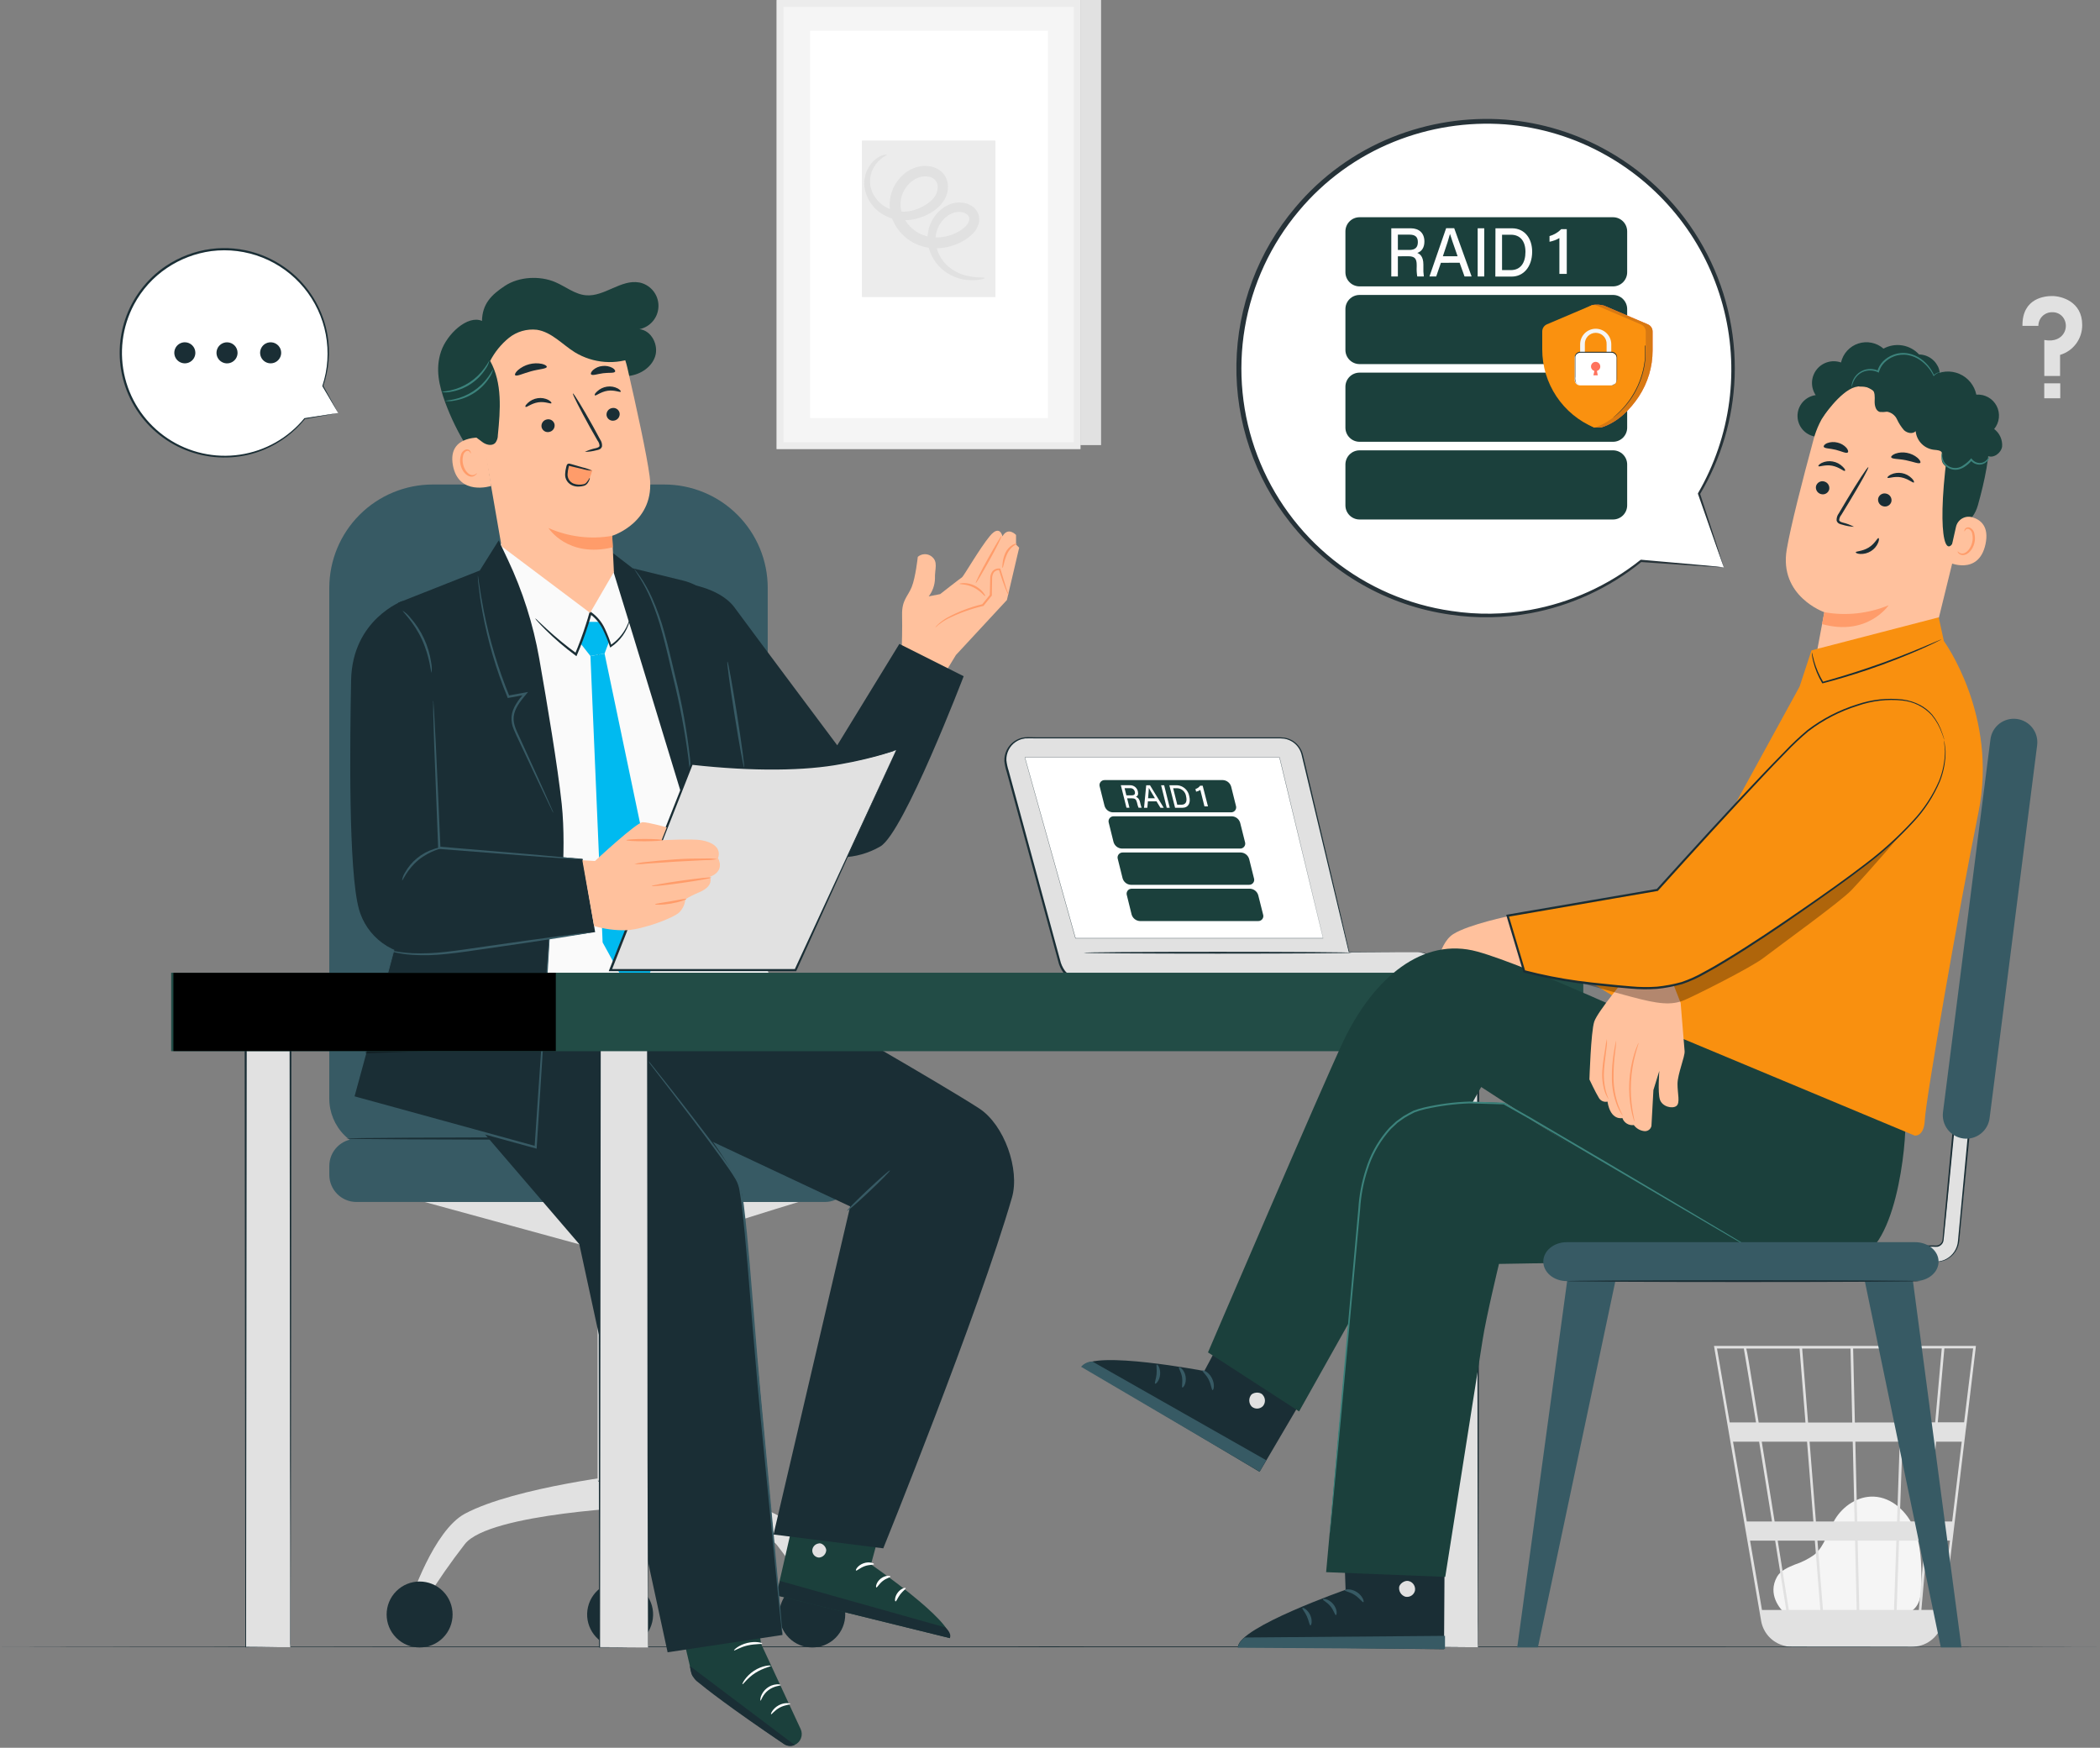 <svg width="638" height="531" viewBox="0 0 638 531" fill="none" xmlns="http://www.w3.org/2000/svg">
<rect x="0" y="0" width="638" height="531" fill="#808080" stroke="none"/>
<g clip-path="url(#clip0_2546_1696)">
<path d="M334.517 0H328.227V135.23H334.517V0Z" fill="#E1E1E1"/>
<path d="M327.19 1.051H237.09C237.04 1.051 237 1.091 237 1.141V135.331C237 135.38 237.04 135.421 237.09 135.421H327.19C327.24 135.421 327.28 135.38 327.28 135.331V1.141C327.28 1.091 327.24 1.051 327.19 1.051Z" fill="#F5F5F5"/>
<path d="M328.226 136.46H235.996C235.972 136.46 235.949 136.451 235.933 136.434C235.916 136.417 235.906 136.394 235.906 136.37V0.09C235.906 0.066 235.916 0.043 235.933 0.026C235.949 0.009 235.972 0 235.996 0L328.186 0C328.21 0 328.233 0.009 328.25 0.026C328.267 0.043 328.276 0.066 328.276 0.09V136.37C328.278 136.388 328.274 136.407 328.265 136.423C328.256 136.439 328.243 136.452 328.226 136.46ZM238.136 134.37H326.136C326.16 134.37 326.183 134.361 326.2 134.344C326.217 134.327 326.226 134.304 326.226 134.28V2.18C326.226 2.156 326.217 2.133 326.2 2.116C326.183 2.099 326.16 2.09 326.136 2.09H238.136C238.112 2.09 238.089 2.099 238.073 2.116C238.056 2.133 238.046 2.156 238.046 2.18V134.28C238.046 134.304 238.056 134.327 238.073 134.344C238.089 134.361 238.112 134.37 238.136 134.37Z" fill="#ECECEC"/>
<path d="M318.264 9.34H246.184C246.134 9.34 246.094 9.38 246.094 9.43V126.95C246.094 127 246.134 127.04 246.184 127.04H318.264C318.313 127.04 318.354 127 318.354 126.95V9.43C318.354 9.38 318.313 9.34 318.264 9.34Z" fill="white"/>
<path d="M302.362 42.699H261.912C261.878 42.699 261.852 42.726 261.852 42.759V90.189C261.852 90.222 261.878 90.249 261.912 90.249H302.362C302.395 90.249 302.422 90.222 302.422 90.189V42.759C302.422 42.726 302.395 42.699 302.362 42.699Z" fill="#ECECEC"/>
<path d="M299.208 84.441C299.268 84.591 297.258 85.441 293.448 85.021C291.115 84.713 288.896 83.822 286.998 82.431C284.414 80.5 282.633 77.683 281.998 74.521C281.622 72.539 281.779 70.492 282.454 68.591C283.128 66.69 284.296 65.002 285.838 63.701C286.696 62.982 287.666 62.408 288.708 62.001C289.874 61.572 291.125 61.428 292.358 61.581C293.714 61.711 294.994 62.271 296.008 63.181C296.58 63.715 297.01 64.383 297.262 65.125C297.513 65.866 297.577 66.658 297.448 67.431C297.167 68.822 296.469 70.095 295.448 71.081C294.539 71.971 293.509 72.728 292.388 73.331C290.149 74.571 287.655 75.282 285.098 75.411C282.394 75.556 279.703 74.943 277.328 73.641C274.874 72.277 272.882 70.212 271.608 67.711C270.298 65.151 269.943 62.208 270.608 59.411C271.258 56.698 272.805 54.284 274.998 52.561C276.091 51.714 277.337 51.086 278.668 50.711C280.017 50.353 281.43 50.308 282.798 50.581C284.245 50.861 285.561 51.606 286.548 52.701C287.492 53.82 288.009 55.237 288.008 56.701C288.016 58.04 287.671 59.357 287.008 60.521C286.406 61.578 285.621 62.519 284.688 63.301C283.006 64.691 281.05 65.713 278.948 66.301C276.986 66.876 274.926 67.035 272.898 66.771C271.014 66.518 269.214 65.834 267.638 64.771C266.282 63.871 265.134 62.692 264.272 61.312C263.409 59.932 262.852 58.384 262.638 56.771C262.368 54.365 263.018 51.946 264.458 50.001C265.334 48.782 266.527 47.827 267.908 47.241C268.858 46.891 269.398 46.901 269.418 46.991C269.438 47.081 268.988 47.331 268.218 47.841C267.121 48.589 266.206 49.573 265.538 50.721C264.487 52.47 264.101 54.539 264.448 56.551C264.717 57.848 265.253 59.074 266.023 60.152C266.792 61.23 267.779 62.136 268.918 62.811C270.298 63.616 271.837 64.111 273.427 64.261C275.018 64.411 276.622 64.213 278.128 63.681C279.833 63.142 281.407 62.253 282.748 61.071C283.403 60.554 283.936 59.899 284.308 59.152C284.679 58.405 284.881 57.585 284.898 56.751C284.893 55.987 284.606 55.252 284.093 54.685C283.581 54.119 282.878 53.762 282.118 53.681C281.236 53.526 280.331 53.57 279.468 53.811C278.561 54.09 277.714 54.534 276.968 55.121C275.39 56.391 274.278 58.15 273.808 60.121C273.349 62.15 273.625 64.276 274.588 66.121C275.564 68.066 277.1 69.675 278.998 70.741C280.832 71.749 282.908 72.23 284.998 72.131C287.064 72.047 289.085 71.497 290.908 70.521C291.765 70.079 292.556 69.521 293.258 68.861C293.846 68.326 294.263 67.63 294.458 66.861C294.518 66.579 294.504 66.287 294.418 66.011C294.333 65.737 294.178 65.488 293.968 65.291C293.424 64.808 292.742 64.507 292.018 64.431C291.247 64.31 290.457 64.378 289.718 64.631C288.944 64.898 288.221 65.294 287.578 65.801C286.356 66.771 285.41 68.046 284.836 69.498C284.262 70.949 284.08 72.526 284.308 74.071C284.719 76.763 286.077 79.22 288.138 81.001C289.75 82.344 291.654 83.293 293.698 83.771C297.128 84.541 299.188 84.151 299.208 84.441Z" fill="#E1E1E1"/>
<path d="M542.431 490.279C540.731 488.859 536.941 484.339 539.861 479.079C540.941 477.159 543.211 476.199 545.271 475.349C547.392 474.658 549.396 473.646 551.211 472.349C554.431 469.669 555.311 465.229 557.451 461.649C559.901 457.559 564.451 454.479 569.311 454.699C574.851 454.939 579.471 459.369 581.561 464.409C583.651 469.449 583.731 475.049 583.771 480.489C583.771 483.489 583.661 486.899 581.401 488.929C579.311 490.809 576.181 490.829 573.401 490.739L543.141 489.839" fill="#F5F5F5"/>
<path d="M600.297 408.922H520.727L535.057 492.502C535.369 494.259 536.174 495.891 537.378 497.208C538.582 498.525 540.135 499.473 541.857 499.942L542.137 500.012C542.367 500.072 542.597 500.152 542.837 500.192C543.371 500.296 543.913 500.359 544.457 500.382V500.462L544.837 500.402H580.307C580.961 500.4 581.614 500.336 582.257 500.212C584.307 499.916 586.204 498.958 587.657 497.482C589.111 496.007 590.042 494.096 590.307 492.042L597.217 434.452L597.527 432.162L600.257 409.352L600.297 408.922ZM585.297 462.232H577.137L577.997 438.002H587.457L585.297 462.232ZM588.197 438.002H595.997L593.087 462.252H586.087L588.197 438.002ZM564.867 489.142L564.377 468.072H576.137L575.417 489.142H564.867ZM552.157 468.072H563.587L564.077 489.142H553.837L552.157 468.072ZM553.037 489.142H543.457C542.547 483.452 541.367 476.062 540.087 468.072H551.367L553.037 489.142ZM551.697 462.252L549.767 438.002H562.877L563.447 462.252H551.697ZM564.237 462.252L563.667 438.002H577.157L576.337 462.252H564.237ZM563.527 432.182L562.997 409.702H578.117L577.357 432.162L563.527 432.182ZM562.737 432.182H549.307L547.517 409.722H562.207L562.737 432.182ZM548.517 432.182H534.297C533.797 429.082 533.297 426.182 532.887 423.502C531.407 414.422 530.887 411.002 530.537 409.722H546.727L548.517 432.182ZM548.997 438.002L550.927 462.252H539.147C538.757 459.792 538.357 457.252 537.957 454.812C537.027 449.092 536.107 443.362 535.237 438.002H548.997ZM538.367 462.252H530.687L526.507 438.002H534.437C535.657 445.472 536.997 453.822 538.347 462.232L538.367 462.252ZM539.307 468.072C540.477 475.362 541.627 482.552 542.677 489.142H535.307L531.687 468.072H539.307ZM576.227 489.142L576.947 468.072H584.797L582.957 489.142H576.227ZM578.167 432.142L578.927 409.682H589.927L587.927 432.142H578.167ZM529.787 409.702C530.097 411.322 531.557 420.162 533.497 432.162H525.497L521.637 409.702H529.787ZM589.887 489.122H583.737L585.577 468.052H592.407L589.887 489.122ZM596.717 432.122H588.717L590.717 409.662H599.457L596.717 432.122Z" fill="#E1E1E1"/>
<path d="M637.52 500.319C637.52 500.379 494.8 500.439 318.78 500.439C142.76 500.439 0 500.379 0 500.319C0 500.259 142.7 500.199 318.78 500.199C494.86 500.199 637.52 500.249 637.52 500.319Z" fill="#1A2E35"/>
<path d="M102.753 125.472L98.063 117.252C100.581 109.775 100.211 101.627 97.026 94.409C93.841 87.191 88.071 81.426 80.851 78.246C73.631 75.067 65.482 74.703 58.008 77.227C50.533 79.75 44.272 84.979 40.457 91.884C36.641 98.79 35.547 106.872 37.389 114.544C39.231 122.215 43.876 128.92 50.41 133.34C56.945 137.761 64.897 139.577 72.703 138.432C80.508 137.287 87.603 133.263 92.593 127.152L102.753 125.472Z" fill="white"/>
<path d="M102.754 125.471C102.547 125.528 102.336 125.571 102.124 125.601L100.214 125.961L92.604 127.321C92.565 127.327 92.526 127.318 92.495 127.296C92.463 127.273 92.441 127.239 92.434 127.201C92.423 127.169 92.423 127.134 92.434 127.101L92.694 127.261C89.388 131.361 85.113 134.571 80.254 136.601C77.109 137.909 73.772 138.692 70.374 138.921C63.39 139.406 56.441 137.574 50.605 133.709C44.769 129.843 40.37 124.161 38.092 117.542C35.813 110.922 35.782 103.736 38.002 97.097C40.223 90.459 44.571 84.737 50.374 80.821C54.491 78.061 59.189 76.285 64.104 75.631C68.721 75.04 73.412 75.474 77.844 76.901C81.946 78.224 85.74 80.356 89.004 83.171C94.563 87.999 98.277 94.603 99.514 101.861C100.373 107.037 99.922 112.345 98.204 117.301V117.181L101.634 123.381L102.494 124.961L102.764 125.471C102.637 125.3 102.523 125.12 102.424 124.931L101.484 123.351L97.944 117.351C97.929 117.313 97.929 117.27 97.944 117.231C99.603 112.199 99.96 106.829 98.982 101.622C98.005 96.414 95.724 91.539 92.353 87.451C88.983 83.364 84.631 80.196 79.705 78.245C74.779 76.293 69.44 75.621 64.184 76.291C59.379 76.942 54.788 78.687 50.764 81.391C46.537 84.223 43.078 88.057 40.694 92.551C37.062 99.399 36.102 107.352 38.002 114.868C39.903 122.383 44.526 128.925 50.977 133.224C57.427 137.523 65.244 139.273 72.912 138.134C80.58 136.995 87.551 133.049 92.474 127.061C92.502 127.034 92.54 127.018 92.579 127.018C92.618 127.018 92.656 127.034 92.684 127.061C92.703 127.089 92.713 127.122 92.713 127.156C92.713 127.19 92.703 127.223 92.684 127.251L92.514 127.041L100.044 125.881L102.044 125.581L102.754 125.471Z" fill="#1A2E35"/>
<path d="M59.353 107.198C59.351 107.831 59.162 108.448 58.809 108.973C58.456 109.498 57.956 109.907 57.371 110.148C56.786 110.388 56.143 110.45 55.523 110.326C54.903 110.201 54.333 109.895 53.887 109.447C53.44 109 53.137 108.429 53.014 107.809C52.891 107.188 52.955 106.546 53.198 105.961C53.44 105.377 53.85 104.878 54.376 104.527C54.902 104.176 55.521 103.988 56.153 103.988C56.574 103.988 56.991 104.071 57.38 104.233C57.769 104.394 58.122 104.631 58.419 104.929C58.717 105.227 58.952 105.581 59.112 105.971C59.273 106.36 59.354 106.777 59.353 107.198Z" fill="#1A2E35"/>
<path d="M72.173 107.2C72.173 107.834 71.985 108.454 71.632 108.981C71.279 109.508 70.778 109.918 70.191 110.159C69.605 110.401 68.96 110.462 68.338 110.336C67.716 110.21 67.146 109.903 66.7 109.452C66.254 109.002 65.951 108.429 65.831 107.806C65.711 107.183 65.779 106.539 66.026 105.955C66.272 105.37 66.687 104.873 67.218 104.525C67.748 104.177 68.369 103.994 69.003 104C69.847 104.008 70.653 104.349 71.247 104.948C71.841 105.547 72.174 106.357 72.173 107.2Z" fill="#1A2E35"/>
<path d="M85.001 105.599C85.315 106.147 85.459 106.777 85.416 107.408C85.373 108.038 85.143 108.642 84.757 109.143C84.371 109.643 83.845 110.018 83.246 110.22C82.647 110.423 82.001 110.443 81.391 110.278C80.781 110.114 80.232 109.772 79.816 109.296C79.399 108.821 79.133 108.232 79.051 107.605C78.968 106.979 79.073 106.341 79.353 105.774C79.632 105.207 80.073 104.735 80.621 104.419C80.986 104.207 81.388 104.071 81.806 104.016C82.224 103.961 82.649 103.989 83.056 104.098C83.463 104.208 83.844 104.397 84.178 104.655C84.512 104.912 84.791 105.233 85.001 105.599Z" fill="#1A2E35"/>
<path d="M278.833 169.181C278.833 169.181 278.163 175.461 276.973 178.371C275.783 181.281 273.973 182.301 274.063 186.801C274.153 191.301 273.983 196.141 273.983 196.141C273.983 196.141 267.353 205.471 267.803 205.511C268.253 205.551 279.673 216.631 279.673 216.631L290.423 199.001L305.903 182.301L309.633 166.391L308.683 165.451V162.531C308.683 162.531 306.293 159.901 304.553 162.951C304.553 162.951 303.793 159.181 300.743 162.841C297.693 166.501 292.743 175.121 292.263 175.401C291.783 175.681 285.633 180.501 285.633 180.501L282.153 181.191C283.34 179.633 284.005 177.739 284.053 175.781C283.933 172.891 285.153 170.701 283.003 169.041C282.398 168.582 281.653 168.346 280.893 168.371C280.134 168.397 279.407 168.682 278.833 169.181Z" fill="#FFC19D"/>
<path d="M284.141 190.669C284.471 190.42 284.782 190.146 285.071 189.849C285.957 189.149 286.904 188.53 287.901 187.999C291.325 186.29 294.936 184.985 298.661 184.109H298.761L298.831 184.029C299.351 183.379 299.901 182.699 300.451 182.029L301.261 181.029L301.331 180.949V180.849C301.331 179.099 301.391 177.409 301.421 175.849C301.378 175.137 301.579 174.431 301.991 173.849C302.197 173.619 302.456 173.442 302.744 173.333C303.033 173.223 303.344 173.184 303.651 173.219L303.451 173.039C304.921 177.699 306.151 180.659 306.331 180.579C306.511 180.499 306.061 179.839 305.651 178.489C305.241 177.139 304.651 175.229 303.941 172.889L303.891 172.729H303.731C303.333 172.671 302.927 172.712 302.548 172.848C302.17 172.984 301.831 173.211 301.561 173.509C301.053 174.181 300.795 175.008 300.831 175.849C300.831 177.439 300.741 179.119 300.701 180.849L300.771 180.669L299.961 181.669L298.341 183.669L298.511 183.559C294.736 184.452 291.097 185.845 287.691 187.699C286.689 188.273 285.759 188.964 284.921 189.759C284.614 190.019 284.35 190.326 284.141 190.669Z" fill="#FF9C6A"/>
<path d="M296.439 177.148C296.599 177.228 298.439 174.088 300.639 170.148C302.839 166.208 304.439 162.908 304.289 162.818C304.139 162.728 302.289 165.878 300.089 169.818C297.889 173.758 296.289 177.058 296.439 177.148Z" fill="#FF9C6A"/>
<path d="M304.568 172.542C304.658 172.542 304.808 172.062 304.998 171.272C305.229 170.241 305.564 169.236 305.998 168.272C306.426 167.348 307.067 166.539 307.868 165.912C308.498 165.452 308.978 165.292 308.958 165.202C308.938 165.112 308.388 165.122 307.628 165.542C306.658 166.114 305.889 166.974 305.428 168.002C304.981 168.999 304.701 170.064 304.598 171.152C304.478 172.002 304.488 172.522 304.568 172.542Z" fill="#FF9C6A"/>
<path d="M291.524 177.378C291.524 177.568 293.584 177.378 295.764 178.458C297.944 179.538 299.104 181.198 299.254 181.078C299.404 180.958 299.134 180.548 298.614 179.888C297.906 179.045 297.026 178.363 296.034 177.888C295.04 177.412 293.955 177.16 292.854 177.148C292.004 177.148 291.514 177.308 291.524 177.378Z" fill="#FF9C6A"/>
<path d="M181.553 458.172H196.523V378.082H181.553V458.172Z" fill="#E1E1E1"/>
<path d="M242.6 365.18C242.36 365.18 196.52 379.56 196.52 379.56H181.52L129 365.18H242.6Z" fill="#E1E1E1"/>
<path d="M252.627 486.578C252.627 486.578 245.697 465.428 236.147 460.308C220.797 452.088 185.427 448.148 185.427 448.148L181.547 458.148C181.547 458.148 228.727 460.008 236.147 469.528C240.388 474.984 244.34 480.659 247.987 486.528L252.627 486.578Z" fill="#E1E1E1"/>
<path d="M253.857 497.597C257.77 493.684 257.77 487.34 253.857 483.427C249.944 479.513 243.6 479.513 239.687 483.427C235.774 487.34 235.774 493.684 239.687 497.597C243.6 501.51 249.944 501.51 253.857 497.597Z" fill="#1A2E35"/>
<path d="M124.75 486.168C124.75 486.168 131.68 465.008 141.23 459.898C156.58 451.678 191.96 447.738 191.96 447.738L195.83 457.738C195.83 457.738 148.66 459.598 141.23 469.118C136.989 474.574 133.037 480.248 129.39 486.118L124.75 486.168Z" fill="#E1E1E1"/>
<path d="M134.568 497.597C138.481 493.684 138.481 487.34 134.568 483.427C130.655 479.513 124.311 479.513 120.398 483.427C116.485 487.34 116.485 493.684 120.398 497.597C124.311 501.51 130.655 501.51 134.568 497.597Z" fill="#1A2E35"/>
<path d="M194.202 453.52L192.003 480.74L185.812 481.96V453.52" fill="#E1E1E1"/>
<path d="M198.154 492.805C199.421 487.418 196.082 482.024 190.695 480.756C185.308 479.489 179.914 482.828 178.646 488.215C177.379 493.602 180.718 498.996 186.105 500.264C191.492 501.531 196.886 498.192 198.154 492.805Z" fill="#1A2E35"/>
<path d="M181.898 379.879C181.898 380.049 185.088 380.189 189.028 380.189C192.968 380.189 196.168 380.049 196.168 379.879C196.168 379.709 192.978 379.559 189.028 379.559C185.078 379.559 181.898 379.699 181.898 379.879Z" fill="#1A2E35"/>
<path d="M181.612 449.849C181.512 449.969 184.552 451.749 188.782 451.849C193.012 451.949 196.132 450.359 196.042 450.239C195.952 450.119 192.852 451.349 188.792 451.239C184.732 451.129 181.682 449.659 181.612 449.849Z" fill="#1A2E35"/>
<path d="M217.482 349.512H115.762C111.593 349.512 107.595 347.855 104.646 344.907C101.698 341.959 100.042 337.961 100.042 333.792L100.042 178.632C100.042 170.296 103.354 162.302 109.248 156.407C115.142 150.513 123.136 147.202 131.472 147.202H201.762C205.894 147.195 209.986 148.003 213.805 149.58C217.624 151.156 221.095 153.47 224.019 156.39C226.943 159.309 229.262 162.776 230.845 166.592C232.428 170.409 233.242 174.5 233.242 178.632L233.242 333.792C233.242 335.859 232.834 337.907 232.042 339.817C231.249 341.727 230.088 343.461 228.624 344.922C227.16 346.382 225.422 347.539 223.51 348.327C221.598 349.114 219.55 349.517 217.482 349.512Z" fill="#375A64"/>
<path d="M108.29 365.18H250.58C255.131 365.18 258.82 361.491 258.82 356.94V354.24C258.82 349.689 255.131 346 250.58 346H108.29C103.739 346 100.05 349.689 100.05 354.24V356.94C100.05 361.491 103.739 365.18 108.29 365.18Z" fill="#375A64"/>
<path d="M236.001 345.901C236.001 345.701 206.711 345.551 170.571 345.551C134.431 345.551 105.141 345.701 105.141 345.901C105.141 346.101 134.431 346.251 170.571 346.251C206.711 346.251 236.001 346.091 236.001 345.901Z" fill="#1A2E35"/>
<path d="M272.102 447.591L264.612 475.291C264.612 475.291 289.482 492.431 288.612 497.691L235.852 484.691L245.852 441.031L272.102 447.591Z" fill="#1B403C"/>
<path d="M248.853 468.919C248.301 468.958 247.783 469.2 247.399 469.599C247.015 469.998 246.792 470.525 246.773 471.079C246.778 471.631 246.994 472.161 247.377 472.559C247.76 472.957 248.282 473.193 248.833 473.219C249.418 473.172 249.964 472.912 250.368 472.487C250.772 472.063 251.006 471.504 251.023 470.919C250.913 469.799 249.693 468.649 248.643 468.919" fill="#E1E1E1"/>
<path d="M235.82 484.68L236.99 480.32L287.13 494.42C287.13 494.42 289.24 496.05 288.58 497.69L235.82 484.68Z" fill="#1A2E35"/>
<path d="M265.531 475.232C265.461 475.492 264.141 475.292 262.681 475.832C261.221 476.372 260.281 477.322 260.061 477.152C259.841 476.982 260.591 475.562 262.381 474.942C264.171 474.322 265.641 475.002 265.531 475.232Z" fill="white"/>
<path d="M270.513 478.998C270.513 479.268 269.293 479.438 268.163 480.348C267.033 481.258 266.493 482.348 266.243 482.298C265.993 482.248 266.173 480.688 267.603 479.588C269.033 478.488 270.573 478.688 270.513 478.998Z" fill="white"/>
<path d="M272.067 486.529C271.817 486.529 271.767 485.119 272.767 483.829C273.767 482.539 275.107 482.259 275.167 482.509C275.227 482.759 274.297 483.349 273.487 484.419C272.677 485.489 272.327 486.569 272.067 486.529Z" fill="white"/>
<path d="M266.561 468.719C266.391 468.929 265.301 468.279 263.821 468.019C262.341 467.759 261.091 467.949 261.011 467.689C260.931 467.429 262.241 466.759 264.011 467.089C265.781 467.419 266.731 468.539 266.561 468.719Z" fill="white"/>
<path d="M225.678 465.148L231.238 499.458L243.238 525.298C243.443 525.737 243.558 526.213 243.576 526.697C243.594 527.181 243.514 527.663 243.341 528.116C243.169 528.568 242.907 528.982 242.571 529.331C242.236 529.68 241.833 529.958 241.388 530.148C240.876 530.36 240.319 530.441 239.768 530.385C239.216 530.33 238.687 530.138 238.228 529.828C232.228 525.828 210.678 510.608 210.228 508.828C209.508 505.968 201.758 472.658 201.758 472.658L225.678 465.148Z" fill="#1B403C"/>
<path d="M241.41 530.148L209.57 506.148L209.83 507.588C210.079 508.824 210.729 509.942 211.68 510.768C214.26 512.908 221.52 518.648 238.15 529.868C238.623 530.192 239.171 530.39 239.741 530.442C240.312 530.495 240.886 530.401 241.41 530.168V530.148Z" fill="#1A2E35"/>
<g opacity="0.6">
<path d="M214.341 493.768C214.814 494.002 215.184 494.401 215.383 494.889C215.582 495.377 215.596 495.921 215.421 496.418C215.225 496.9 214.849 497.286 214.373 497.495C213.897 497.704 213.358 497.72 212.871 497.538C212.372 497.286 211.982 496.861 211.774 496.341C211.566 495.822 211.555 495.245 211.741 494.718C211.998 494.238 212.434 493.878 212.955 493.717C213.475 493.556 214.038 493.607 214.521 493.858" fill="white"/>
</g>
<path d="M231.052 516.708C231.252 516.708 231.672 514.828 233.472 513.478C235.272 512.128 237.152 512.198 237.162 511.978C237.172 511.758 236.702 511.698 235.902 511.738C234.852 511.825 233.851 512.218 233.022 512.868C232.178 513.517 231.539 514.395 231.182 515.398C230.922 516.178 231.002 516.698 231.052 516.708Z" fill="white"/>
<path d="M234.257 520.819C234.447 520.939 235.307 519.619 236.927 518.769C238.547 517.919 240.087 517.929 240.097 517.709C240.107 517.489 238.427 517.099 236.587 518.089C234.747 519.079 234.067 520.759 234.257 520.819Z" fill="white"/>
<path d="M225.558 511.701C225.738 511.841 227.058 509.801 229.468 508.261C231.878 506.721 234.218 506.341 234.178 506.111C234.138 505.881 231.648 505.931 229.078 507.611C226.508 509.291 225.378 511.641 225.558 511.701Z" fill="white"/>
<path d="M222.999 501.421C223.119 501.611 224.809 500.421 227.189 499.901C229.569 499.381 231.559 499.561 231.589 499.341C231.619 499.121 229.589 498.531 227.009 499.161C224.429 499.791 222.879 501.281 222.999 501.421Z" fill="white"/>
<path d="M221.132 491.391C221.272 491.561 222.912 490.061 225.452 489.691C227.992 489.321 229.992 490.181 230.072 489.961C230.152 489.741 229.672 489.521 228.822 489.221C227.7 488.844 226.504 488.745 225.336 488.931C224.167 489.118 223.061 489.584 222.112 490.291C221.392 490.841 221.072 491.321 221.132 491.391Z" fill="white"/>
<path d="M225.003 487.79C225.03 487.348 224.966 486.905 224.813 486.49C224.482 485.331 223.928 484.248 223.183 483.3C222.707 482.569 222.005 482.014 221.183 481.72C220.901 481.657 220.607 481.683 220.34 481.794C220.073 481.905 219.847 482.095 219.693 482.34C219.428 482.843 219.343 483.422 219.453 483.98C219.725 485.101 220.381 486.091 221.308 486.778C222.234 487.465 223.372 487.805 224.523 487.74C225.657 487.626 226.732 487.177 227.61 486.451C228.488 485.724 229.13 484.753 229.453 483.66C229.536 483.382 229.559 483.089 229.521 482.801C229.483 482.514 229.385 482.237 229.233 481.99C229.062 481.756 228.819 481.584 228.541 481.501C228.263 481.418 227.965 481.428 227.693 481.53C226.894 481.872 226.203 482.425 225.693 483.13C224.925 484.053 224.323 485.101 223.913 486.23C223.731 486.632 223.632 487.068 223.623 487.51C224.247 486.065 225.075 484.718 226.083 483.51C226.548 482.924 227.149 482.461 227.833 482.16C227.98 482.102 228.142 482.095 228.294 482.138C228.446 482.181 228.579 482.273 228.673 482.4C228.761 482.57 228.813 482.756 228.827 482.947C228.84 483.137 228.816 483.329 228.753 483.51C228.455 484.438 227.895 485.261 227.142 485.88C226.388 486.499 225.472 486.887 224.503 487C223.532 487.057 222.57 486.778 221.78 486.21C220.99 485.642 220.419 484.819 220.163 483.88C220.062 483.495 220.104 483.086 220.283 482.73C220.363 482.592 220.484 482.482 220.63 482.417C220.775 482.353 220.938 482.336 221.093 482.37C221.79 482.62 222.394 483.077 222.823 483.68C223.78 484.915 224.518 486.305 225.003 487.79Z" fill="white"/>
<path d="M237.721 301.92C247.771 307.31 286.941 329.92 297.451 336.74C305.151 341.74 309.881 355.33 307.451 363.81C297.271 398.99 268.351 470.41 268.351 470.41L235.001 466.21L258.291 366.53L211.211 344.4L165.211 298.77L237.721 301.92Z" fill="#1A2E35"/>
<path d="M182.707 304C182.707 304 224.557 352.95 225.437 363C226.607 376.59 237.717 496.73 237.717 496.73L202.827 501.99L175.997 378L143.217 339.81L139.047 318.66L143.637 296.41L182.707 304Z" fill="#1A2E35"/>
<path d="M194.062 318.699C194.141 318.84 194.231 318.974 194.333 319.099L195.202 320.239L198.553 324.609C201.473 328.389 205.713 333.859 210.863 340.669C213.433 344.079 216.243 347.829 219.173 351.899C220.613 353.949 222.172 356.059 223.512 358.329C224.163 359.486 224.574 360.761 224.723 362.079C224.973 363.419 225.152 364.799 225.342 366.199C226.692 377.399 227.532 389.799 228.622 402.789C229.172 409.289 229.713 415.629 230.243 421.789C230.773 427.949 231.393 433.789 231.943 439.439C233.033 450.679 234.023 460.809 234.863 469.329C235.703 477.849 236.403 484.669 236.863 489.469C237.123 491.809 237.312 493.649 237.452 494.939C237.522 495.539 237.582 496.009 237.622 496.359C237.634 496.521 237.661 496.682 237.702 496.839C237.718 496.676 237.718 496.512 237.702 496.349C237.702 495.999 237.643 495.519 237.603 494.929C237.493 493.629 237.343 491.789 237.143 489.439C236.713 484.639 236.142 477.759 235.342 469.279C234.542 460.799 233.613 450.629 232.573 439.389C232.043 433.759 231.483 427.849 230.913 421.729C230.343 415.609 229.853 409.259 229.312 402.729C228.222 389.729 227.363 377.349 225.973 366.109C225.773 364.709 225.593 363.319 225.323 361.959C225.206 361.285 225.056 360.618 224.872 359.959C224.696 359.261 224.402 358.598 224.003 357.999C222.593 355.689 221.063 353.599 219.603 351.549C216.653 347.469 213.813 343.749 211.213 340.359C206.013 333.569 201.712 328.159 198.732 324.419L195.273 320.139L194.353 319.039C194.268 318.916 194.171 318.802 194.062 318.699Z" fill="#375A64"/>
<path d="M270.387 355.591C270.257 355.451 267.237 358.091 263.637 361.481C260.037 364.871 257.217 367.731 257.357 367.871C257.497 368.011 260.507 365.381 264.117 361.991C267.727 358.601 270.527 355.731 270.387 355.591Z" fill="#375A64"/>
<path d="M207.633 177.199C207.633 177.199 218.483 178.199 223.193 184.619C228.713 192.159 254.363 226.429 254.363 226.429L273.233 195.629L292.773 205.449C292.773 205.449 274.593 252.999 267.463 257.159C260.333 261.319 250.863 261.749 246.583 257.159C242.303 252.569 218.703 221.609 218.703 221.609L207.633 177.199Z" fill="#1A2E35"/>
<path d="M235.398 301.022L191.478 176.042L185.518 168.692L152.518 164.422L146.898 180.232L165.248 302.012L235.398 301.022Z" fill="#FAFAFA"/>
<path d="M195.506 272.999C195.539 272.737 195.539 272.471 195.506 272.209C195.506 271.609 195.506 270.859 195.436 269.939C195.366 269.019 195.326 267.749 195.216 266.349C195.106 264.949 194.996 263.349 194.796 261.609C194.106 254.609 192.606 244.929 190.446 234.389C188.286 223.849 185.956 214.389 184.196 207.539C183.316 204.129 182.576 201.369 182.046 199.469C181.796 198.589 181.586 197.859 181.416 197.289C181.355 197.031 181.268 196.78 181.156 196.539C181.169 196.807 181.213 197.072 181.286 197.329C181.416 197.909 181.576 198.639 181.786 199.539L183.716 207.659C185.356 214.519 187.606 223.989 189.766 234.529C191.926 245.069 193.486 254.669 194.306 261.659C194.536 263.409 194.706 264.989 194.826 266.379C194.946 267.769 195.096 268.969 195.166 269.959C195.236 270.949 195.306 271.619 195.366 272.219C195.385 272.483 195.431 272.745 195.506 272.999Z" fill="#1A2E35"/>
<path d="M236.337 283.608C236.337 282.308 221.447 193.238 221.447 193.238L219.098 186.308C218.09 183.865 216.519 181.694 214.514 179.972C212.509 178.25 210.125 177.025 207.557 176.398L192.208 172.648L185.717 167.648L185.438 170.648L192.208 192.648L219.997 283.808L236.337 283.608Z" fill="#1A2E35"/>
<path d="M169.85 281.202C169.85 278.612 172.28 259.452 170.65 244.202C169.45 232.962 166.22 213.712 163.82 200.032C161.989 189.641 158.777 179.542 154.27 170.002L151.51 164.172L145.77 173.322L121 183.112L130.36 281.202H169.85Z" fill="#1A2E35"/>
<path d="M120.96 284.099L107.32 333.359L162.74 348.589L167.26 279.539L120.96 284.099Z" fill="#1A2E35"/>
<path d="M120.997 284.102C120.956 284.17 120.925 284.244 120.908 284.322C120.858 284.512 120.787 284.732 120.697 285.012L119.908 287.672C119.228 290.042 118.257 293.452 117.027 297.742L107.027 333.282L106.938 333.582L107.247 333.672L143.658 343.672L162.658 348.882L163.057 348.992V348.582C164.297 328.822 165.387 311.582 166.167 299.212C166.527 293.082 166.818 288.212 167.018 284.742C167.098 283.092 167.167 281.792 167.217 280.862C167.217 280.452 167.217 280.112 167.217 279.862C167.217 279.612 167.217 279.512 167.217 279.512C167.21 279.625 167.21 279.739 167.217 279.852C167.217 280.112 167.168 280.442 167.128 280.852C167.048 281.782 166.947 283.072 166.807 284.732C166.567 288.152 166.207 293.062 165.757 299.182C164.917 311.542 163.758 328.782 162.408 348.532L162.837 348.232L143.837 343.002L107.417 333.002L107.637 333.392L117.357 297.782C118.517 293.472 119.427 290.052 120.067 287.662C120.367 286.522 120.597 285.662 120.767 284.972C120.827 284.692 120.887 284.462 120.927 284.282C120.967 284.102 120.997 284.102 120.997 284.102Z" fill="#375A64"/>
<path d="M176.999 260.919L133.499 257.599L132.229 210.279L122.349 182.559C122.349 182.559 107.029 188.139 106.669 206.679C106.309 225.219 105.809 264.679 109.069 276.279C109.189 276.689 109.309 277.099 109.449 277.489C110.93 281.646 113.803 285.163 117.581 287.443C121.36 289.723 125.81 290.626 130.179 289.999L180.809 283.199L176.999 260.919Z" fill="#1A2E35"/>
<path d="M131.613 212.781C131.587 213.084 131.587 213.388 131.613 213.691C131.613 214.351 131.613 215.201 131.613 216.261C131.683 218.591 131.783 221.801 131.893 225.741C132.203 233.821 132.633 244.841 133.093 257.011V257.611V257.921H133.403L164.193 260.311L173.513 260.951L176.043 261.091C176.338 261.131 176.637 261.131 176.933 261.091C176.644 261.018 176.35 260.971 176.053 260.951L173.533 260.681L164.233 259.821L133.463 257.221L133.783 257.551V256.951C133.233 244.781 132.783 233.771 132.383 225.691C132.173 221.761 132.003 218.541 131.873 216.221C131.803 215.161 131.743 214.311 131.703 213.651C131.704 213.359 131.674 213.067 131.613 212.781Z" fill="#375A64"/>
<path d="M122.342 185.551C122.172 185.701 125.742 188.981 128.182 194.291C130.622 199.601 130.882 204.411 131.112 204.371C131.24 203.327 131.196 202.27 130.982 201.241C130.239 196.196 128.043 191.477 124.662 187.661C124.011 186.833 123.227 186.12 122.342 185.551Z" fill="#375A64"/>
<path d="M145.182 174.859C145.158 175.112 145.158 175.367 145.182 175.619C145.182 176.119 145.272 176.859 145.382 177.809C145.582 179.709 145.942 182.459 146.552 185.809C148.175 194.718 150.725 203.432 154.162 211.809L154.262 212.069L154.542 212.019L157.982 211.389L159.632 211.089L159.302 210.529C157.542 212.629 155.682 214.919 155.412 217.729C155.327 219.069 155.563 220.41 156.102 221.639C156.582 222.829 157.102 223.919 157.632 225.009L163.042 236.509C164.572 239.709 165.822 242.309 166.722 244.209C167.142 245.059 167.492 245.739 167.722 246.279C167.833 246.525 167.967 246.759 168.122 246.979C168.067 246.715 167.976 246.459 167.852 246.219L166.932 244.099C166.082 242.179 164.932 239.539 163.452 236.309L158.182 224.739C157.252 222.559 155.822 220.299 156.062 217.789C156.302 215.279 158.062 213.069 159.812 210.979L160.432 210.239L159.482 210.409L157.832 210.709L154.392 211.329L154.772 211.539C151.363 203.211 148.761 194.575 147.002 185.749C146.342 182.389 145.902 179.659 145.632 177.749C145.502 176.859 145.392 176.149 145.302 175.579C145.29 175.336 145.249 175.094 145.182 174.859Z" fill="#375A64"/>
<path d="M209.997 240.65C210.055 240.415 210.075 240.172 210.057 239.93C210.057 239.46 210.057 238.76 210.057 237.87C210.057 236.08 209.927 233.48 209.627 230.29C208.691 221.995 207.208 213.77 205.187 205.67C204.057 200.92 203.017 196.39 201.877 192.3C200.902 188.668 199.645 185.117 198.117 181.68C197.085 179.361 195.836 177.145 194.387 175.06C193.887 174.32 193.437 173.78 193.137 173.41C192.837 173.04 192.677 172.86 192.657 172.88C192.637 172.9 193.207 173.7 194.157 175.21C195.509 177.333 196.683 179.564 197.667 181.88C199.118 185.319 200.318 188.858 201.257 192.47C202.357 196.54 203.387 201.08 204.507 205.83C206.515 213.906 208.061 222.089 209.137 230.34C209.507 233.51 209.677 236.09 209.787 237.88C209.787 238.7 209.867 239.38 209.897 239.93C209.903 240.173 209.936 240.415 209.997 240.65Z" fill="#375A64"/>
<path d="M122.156 267.509C122.346 267.619 123.696 264.079 127.156 261.259C130.616 258.439 134.336 257.759 134.266 257.539C133.451 257.497 132.636 257.63 131.876 257.929C129.994 258.522 128.243 259.469 126.716 260.719C125.186 261.97 123.913 263.505 122.966 265.239C122.532 265.926 122.255 266.702 122.156 267.509Z" fill="#375A64"/>
<path d="M179.383 199.311L183.083 286.321L194.063 306.271L201.383 283.251L183.673 198.551L179.383 199.311Z" fill="#00BAF0"/>
<path d="M272.247 227.898C272.077 228.388 241.667 294.758 241.667 294.758H185.438L210.177 232.048C210.177 232.048 229.427 234.538 246.537 233.118C255.271 232.313 263.891 230.563 272.247 227.898Z" fill="#E1E1E1"/>
<path d="M272.247 227.901L271.997 228.001L271.188 228.281C270.467 228.521 269.398 228.861 267.978 229.281C263.896 230.446 259.757 231.401 255.577 232.141C244.757 234.201 228.908 234.451 210.158 232.351L210.477 232.161L185.857 294.711L185.787 294.891L185.458 294.411H241.688L241.397 294.601L272.267 227.871L241.977 294.871L241.897 295.061H241.688H185.458H184.938L185.128 294.571L185.197 294.391L209.908 231.871L209.997 231.661H210.238C228.918 233.821 244.738 233.661 255.518 231.661C260.918 230.761 265.098 229.721 267.938 228.971L271.158 228.071L271.997 228.001C272.076 227.957 272.16 227.924 272.247 227.901Z" fill="#1A2E35"/>
<path d="M176.922 261.361L180.762 261.581C180.762 261.581 193.412 249.801 195.242 249.801C197.072 249.801 202.562 251.371 202.562 251.371L201.002 255.281C201.002 255.281 210.332 254.781 213.152 255.281C215.972 255.781 219.302 257.281 218.152 260.761C218.152 260.761 220.482 264.571 215.662 266.401C215.662 266.401 216.812 268.401 213.982 270.281C213.514 270.578 213.023 270.836 212.512 271.051C207.862 273.051 208.202 273.441 208.202 273.441C208.015 274.856 207.373 276.172 206.372 277.191C204.712 278.851 195.372 282.411 190.242 282.621C186.942 282.704 183.649 282.272 180.482 281.341L176.922 261.361Z" fill="#FFC19D"/>
<path d="M190.281 255.251C190.281 255.441 192.751 255.601 195.781 255.591C198.811 255.581 201.281 255.421 201.281 255.231C201.281 255.041 198.821 254.891 195.781 254.891C192.741 254.891 190.271 255.061 190.281 255.251Z" fill="#FF9C6A"/>
<path d="M192.711 262.521C193.946 262.585 195.184 262.538 196.411 262.381L205.291 261.781L214.191 261.321C215.427 261.332 216.662 261.232 217.881 261.021C216.657 260.833 215.418 260.77 214.181 260.831C211.891 260.831 208.731 260.831 205.251 261.081C201.771 261.331 198.631 261.601 196.361 261.881C195.126 261.971 193.903 262.185 192.711 262.521Z" fill="#FF9C6A"/>
<path d="M198 269.19C198 269.38 202.11 268.96 207.12 268.25C212.13 267.54 216.12 266.81 216.12 266.62C216.12 266.43 212.01 266.85 206.99 267.56C201.97 268.27 198 269 198 269.19Z" fill="#FF9C6A"/>
<path d="M199 274.741C199 274.921 201.2 274.971 203.85 274.521C206.5 274.071 208.56 273.291 208.5 273.111C208.44 272.931 206.34 273.381 203.74 273.831C201.14 274.281 199 274.541 199 274.741Z" fill="#FF9C6A"/>
<g opacity="0.3">
<path d="M245.398 306.272L258.878 314.012L111.008 320.052L114.828 306.262L245.398 306.272Z" fill="black"/>
</g>
<path d="M179.384 199.31L176.344 195.45L178.604 188.93H182.174L185.054 194.87L183.674 198.55L179.384 199.31Z" fill="#00BAF0"/>
<path d="M191.402 187.999C191.396 188.244 191.356 188.486 191.283 188.719C190.414 191.908 188.43 194.679 185.693 196.529L185.393 196.739L185.273 196.389C184.683 194.635 183.978 192.921 183.163 191.259C182.27 189.377 180.91 187.756 179.213 186.549L179.743 186.349C179.423 187.519 179.063 188.739 178.663 189.979C177.693 193.034 176.568 196.038 175.292 198.979L175.133 199.359L174.792 199.109C171.579 196.732 168.541 194.125 165.702 191.309C164.702 190.309 163.863 189.419 163.333 188.829C163.036 188.528 162.778 188.192 162.562 187.829C162.899 188.063 163.208 188.335 163.482 188.639L165.982 190.979C168.903 193.676 171.978 196.201 175.193 198.539L174.693 198.669C175.833 195.979 176.962 192.969 177.982 189.759C178.382 188.539 178.743 187.329 179.062 186.169L179.193 185.699L179.592 185.969C181.392 187.244 182.826 188.968 183.753 190.969C184.56 192.668 185.245 194.423 185.803 196.219L185.383 196.069C187.455 194.685 189.142 192.796 190.283 190.579C191.093 188.919 191.322 187.919 191.402 187.999Z" fill="#1A2E35"/>
<path d="M194.181 85.82C188.661 84.82 183.631 90.18 178.041 89.71C174.641 89.43 171.841 87.05 168.691 85.71C163.991 83.71 157.691 84.03 153.431 86.83C149.171 89.63 146.531 92.4 146.431 97.5C142.051 95.6 135.771 101.5 133.991 106.79C132.211 112.08 133.371 117.14 135.291 122.35C138.617 131.337 143.676 139.584 150.181 146.62C150.751 147.24 151.631 147.9 152.351 147.46C152.573 147.267 152.746 147.024 152.855 146.751C152.965 146.478 153.008 146.183 152.981 145.89C153.221 140.89 152.041 135.99 151.071 131.09C150.101 126.19 149.321 121.09 150.361 116.25C151.401 111.41 154.601 106.67 159.361 105.17C162.871 104.06 166.741 104.81 170.131 106.25C173.521 107.69 176.601 109.77 179.861 111.47C183.121 113.17 186.741 114.47 190.411 114.27C194.081 114.07 197.821 111.86 199.011 108.37C200.201 104.88 197.931 100.37 194.261 100.01C195.906 99.674 197.383 98.776 198.439 97.471C199.495 96.166 200.065 94.535 200.051 92.856C200.037 91.177 199.44 89.555 198.362 88.268C197.284 86.981 195.792 86.109 194.141 85.8L194.181 85.82Z" fill="#1B403C"/>
<path d="M197.367 144.688C196.457 137.928 193.447 124.158 190.587 111.688C189.096 105.245 185.234 99.6 179.77 95.874C174.306 92.147 167.64 90.614 161.097 91.578L159.747 91.778C145.327 94.778 141.587 108.998 144.977 123.328L152.377 165.978L179.277 186.208L186.507 173.778L185.987 162.778C185.987 162.778 199.247 158.698 197.367 144.688Z" fill="#FFC19D"/>
<path d="M186.003 162.792C179.454 163.944 172.711 163.119 166.633 160.422C166.633 160.422 172.403 169.592 186.173 166.282L186.003 162.792Z" fill="#FF9C6A"/>
<path d="M188.243 125.482C188.327 126.001 188.203 126.533 187.898 126.961C187.593 127.39 187.131 127.681 186.613 127.772C186.363 127.829 186.103 127.836 185.85 127.791C185.598 127.747 185.356 127.653 185.14 127.514C184.924 127.375 184.738 127.195 184.592 126.983C184.447 126.772 184.345 126.533 184.293 126.282C184.206 125.761 184.328 125.227 184.634 124.796C184.939 124.365 185.403 124.072 185.923 123.982C186.174 123.925 186.434 123.918 186.687 123.963C186.941 124.008 187.183 124.103 187.399 124.243C187.615 124.383 187.801 124.564 187.946 124.777C188.091 124.99 188.192 125.229 188.243 125.482Z" fill="#1A2E35"/>
<path d="M188.591 118.999C188.381 119.299 186.701 118.399 184.591 118.719C182.481 119.039 181.031 120.349 180.761 120.119C180.491 119.889 180.811 119.509 181.421 118.909C182.25 118.134 183.297 117.631 184.421 117.469C185.538 117.301 186.68 117.494 187.681 118.019C188.401 118.429 188.691 118.869 188.591 118.999Z" fill="#1A2E35"/>
<path d="M168.477 128.931C168.564 129.452 168.442 129.986 168.136 130.417C167.831 130.848 167.368 131.14 166.847 131.231C166.596 131.288 166.336 131.294 166.083 131.249C165.829 131.205 165.587 131.11 165.371 130.97C165.155 130.83 164.969 130.648 164.824 130.436C164.679 130.223 164.578 129.983 164.527 129.731C164.44 129.21 164.563 128.676 164.868 128.245C165.174 127.814 165.637 127.521 166.157 127.431C166.408 127.374 166.668 127.367 166.922 127.412C167.175 127.457 167.417 127.552 167.633 127.692C167.85 127.832 168.036 128.013 168.181 128.226C168.325 128.439 168.426 128.679 168.477 128.931Z" fill="#1A2E35"/>
<path d="M167.528 122.509C167.318 122.799 165.638 121.909 163.528 122.229C161.418 122.549 159.968 123.849 159.698 123.629C159.428 123.409 159.748 123.019 160.358 122.419C161.187 121.643 162.234 121.14 163.358 120.979C164.475 120.809 165.616 120.998 166.618 121.519C167.338 121.929 167.628 122.369 167.528 122.509Z" fill="#1A2E35"/>
<path d="M177.673 137.291C178.75 136.769 179.89 136.386 181.063 136.151C181.603 136.011 182.113 135.821 182.143 135.441C182.114 134.865 181.904 134.312 181.543 133.861L179.303 129.931C176.183 124.311 173.833 119.661 174.053 119.541C174.273 119.421 177.003 123.861 180.133 129.481C180.883 130.871 181.613 132.191 182.303 133.481C182.745 134.092 182.957 134.839 182.903 135.591C182.852 135.797 182.755 135.988 182.62 136.15C182.485 136.313 182.315 136.443 182.123 136.531C181.829 136.658 181.52 136.749 181.203 136.801C180.051 137.11 178.866 137.274 177.673 137.291Z" fill="#1A2E35"/>
<path d="M166.117 111.469C165.997 112.079 163.807 112.119 161.337 112.799C158.867 113.479 156.917 114.46 156.507 113.98C156.327 113.75 156.597 113.149 157.337 112.469C158.329 111.612 159.505 110.993 160.774 110.66C162.043 110.327 163.371 110.289 164.657 110.55C165.637 110.79 166.167 111.179 166.117 111.469Z" fill="#1A2E35"/>
<path d="M186.879 112.902C186.579 113.442 185.019 113.152 183.239 113.392C181.459 113.632 179.999 114.202 179.579 113.742C179.389 113.522 179.579 112.992 180.149 112.442C180.943 111.736 181.941 111.302 182.999 111.202C184.049 111.067 185.115 111.262 186.049 111.762C186.729 112.162 186.999 112.642 186.879 112.902Z" fill="#1A2E35"/>
<path d="M146.999 133.001C146.739 132.931 135.879 131.811 137.589 141.321C139.299 150.831 149.229 147.641 149.229 147.641L146.999 133.001Z" fill="#FFC19D"/>
<path d="M144.868 143.758C144.868 143.758 144.728 143.898 144.468 144.078C144.29 144.199 144.089 144.283 143.878 144.326C143.667 144.369 143.449 144.37 143.238 144.328C142.168 144.138 141.028 142.698 140.678 140.988C140.497 140.182 140.497 139.345 140.678 138.538C140.716 138.227 140.826 137.93 140.999 137.669C141.173 137.409 141.406 137.193 141.678 137.038C141.859 136.952 142.065 136.933 142.259 136.984C142.453 137.036 142.623 137.154 142.738 137.318C142.918 137.558 142.888 137.758 142.938 137.768C142.988 137.778 143.118 137.568 142.938 137.198C142.849 136.968 142.678 136.78 142.458 136.668C142.306 136.587 142.139 136.537 141.966 136.524C141.794 136.51 141.621 136.532 141.458 136.588C141.082 136.737 140.751 136.98 140.495 137.293C140.24 137.607 140.069 137.98 139.998 138.378C139.737 139.272 139.703 140.217 139.898 141.128C140.298 143.038 141.608 144.648 143.048 144.798C143.317 144.83 143.589 144.8 143.844 144.71C144.099 144.62 144.329 144.472 144.518 144.278C144.898 143.998 144.908 143.768 144.868 143.758Z" fill="#FF9C6A"/>
<path d="M188.834 98.662C187.076 96.152 184.718 94.124 181.974 92.761C176.204 89.543 169.565 88.227 163.004 89.001C156.408 89.812 150.386 93.159 146.214 98.332C143.032 102.563 141.165 107.637 140.844 112.922C140.444 118.172 140.924 125.072 142.594 130.052C143.334 132.242 144.714 132.871 146.534 134.291C147.674 135.171 149.464 135.602 150.464 134.572C150.99 133.895 151.268 133.058 151.254 132.201C152.014 124.562 152.664 116.362 148.914 109.652C150.314 106.955 152.25 104.573 154.604 102.652C155.79 101.7 157.152 100.993 158.613 100.571C160.074 100.149 161.603 100.02 163.114 100.192C167.574 100.872 170.804 104.631 174.624 107.021C177.382 108.702 180.5 109.706 183.721 109.949C186.942 110.192 190.174 109.669 193.154 108.422L188.834 98.662Z" fill="#1B403C"/>
<path d="M134.188 119.09C134.188 118.99 135.188 118.96 136.818 118.62C141.015 117.702 144.724 115.262 147.227 111.77C148.227 110.43 148.607 109.5 148.697 109.54C148.492 110.428 148.115 111.267 147.587 112.01C146.4 113.867 144.836 115.455 142.997 116.67C141.157 117.887 139.077 118.695 136.897 119.04C136.007 119.241 135.085 119.258 134.188 119.09Z" fill="#3C837C"/>
<path d="M135.297 121.81C135.297 121.7 136.297 121.68 137.927 121.33C142.124 120.412 145.833 117.971 148.337 114.48C149.287 113.15 149.717 112.21 149.807 112.26C149.6 113.144 149.223 113.979 148.697 114.72C147.507 116.572 145.94 118.153 144.098 119.36C142.256 120.566 140.181 121.37 138.007 121.72C137.117 121.921 136.198 121.951 135.297 121.81Z" fill="#3C837C"/>
<path d="M172.477 141.141C173.978 141.423 175.463 141.78 176.927 142.211L179.927 142.891C179.587 144.141 179.017 146.171 177.927 146.891C177.307 147.299 176.591 147.539 175.849 147.588C175.108 147.637 174.367 147.493 173.697 147.171C173.224 146.83 172.822 146.4 172.515 145.904C172.208 145.408 172.001 144.856 171.907 144.281C171.853 143.204 172.048 142.129 172.477 141.141Z" fill="#FF9C6A"/>
<path d="M179.203 145.132C179.203 145.132 179.203 145.452 179.003 145.942C178.871 146.245 178.707 146.533 178.513 146.802C178.385 146.978 178.234 147.136 178.063 147.272C177.862 147.421 177.635 147.533 177.393 147.602C176.875 147.742 176.341 147.82 175.803 147.832C175.171 147.858 174.54 147.749 173.953 147.512C173.289 147.248 172.715 146.796 172.303 146.212C171.863 145.573 171.649 144.806 171.693 144.032C171.726 143.308 171.837 142.591 172.023 141.892C172.057 141.715 172.104 141.541 172.163 141.372C172.206 141.229 172.291 141.103 172.407 141.01C172.523 140.917 172.665 140.862 172.813 140.852C173.008 140.855 173.201 140.892 173.383 140.962L173.843 141.082L177.003 142.002C177.997 142.218 178.961 142.553 179.873 143.002C178.857 142.937 177.85 142.759 176.873 142.472L173.663 141.722L173.213 141.602C173.089 141.568 172.962 141.545 172.833 141.532C172.833 141.472 172.833 141.532 172.833 141.532C172.83 141.555 172.83 141.578 172.833 141.602C172.833 141.702 172.763 141.892 172.733 142.052C172.568 142.707 172.467 143.377 172.433 144.052C172.4 144.659 172.556 145.261 172.881 145.775C173.205 146.289 173.681 146.69 174.243 146.922C175.203 147.277 176.245 147.346 177.243 147.122C177.619 147.059 177.957 146.86 178.193 146.562C178.394 146.326 178.581 146.079 178.753 145.822C179.003 145.382 179.153 145.122 179.203 145.132Z" fill="#1A2E35"/>
<path d="M226.077 233.22C225.877 233.22 224.577 226.05 223.157 217.15C221.737 208.25 220.757 201 220.997 201C221.237 201 222.497 208.17 223.917 217.08C225.337 225.99 226.267 233.19 226.077 233.22Z" fill="#375A64"/>
<path d="M179.678 283.252C179.678 283.252 179.468 283.332 179.048 283.422L177.198 283.752L170.398 284.852C164.658 285.742 156.718 286.932 147.938 288.192C143.538 288.822 139.358 289.472 135.518 289.842C132.119 290.223 128.693 290.31 125.278 290.102C122.971 289.959 120.686 289.577 118.458 288.962C117.854 288.804 117.259 288.611 116.678 288.382C116.467 288.325 116.264 288.237 116.078 288.122C116.078 288.052 116.948 288.342 118.528 288.702C120.758 289.198 123.026 289.5 125.308 289.602C128.697 289.733 132.091 289.595 135.458 289.192C139.268 288.782 143.458 288.112 147.828 287.492C156.608 286.222 164.568 285.122 170.328 284.352L177.158 283.482L179.028 283.272C179.243 283.241 179.461 283.234 179.678 283.252Z" fill="#375A64"/>
<path d="M430.55 289.31H409.88C409.864 289.141 409.837 288.974 409.8 288.81L395.68 229.43C395.331 227.96 394.497 226.651 393.312 225.715C392.127 224.778 390.661 224.269 389.15 224.27H312.15C311.119 224.27 310.103 224.509 309.179 224.966C308.255 225.423 307.449 226.087 306.823 226.906C306.197 227.726 305.769 228.678 305.57 229.689C305.372 230.701 305.41 231.745 305.68 232.74L321.81 292.12C322.44 294.42 323.6 296.76 326.47 297.07H437.08V295.84C437.08 294.108 436.392 292.447 435.168 291.222C433.943 289.998 432.282 289.31 430.55 289.31Z" fill="#E1E1E1"/>
<path d="M430.547 289.309C430.547 289.309 430.787 289.309 431.277 289.309C432.245 289.414 433.178 289.731 434.009 290.238C434.84 290.744 435.55 291.427 436.087 292.239C436.521 292.893 436.829 293.622 436.997 294.389C437.157 295.269 437.214 296.165 437.167 297.059V297.159H437.067L326.417 297.319C325.765 297.256 325.133 297.062 324.557 296.749C323.982 296.437 323.475 296.011 323.067 295.499C322.31 294.458 321.772 293.274 321.487 292.019C320.821 289.599 320.154 287.149 319.487 284.669L315.367 269.539C312.577 259.279 309.687 248.669 306.747 237.839C306.447 236.749 306.147 235.659 305.857 234.569C305.497 233.481 305.255 232.358 305.137 231.219C305.095 230.047 305.348 228.884 305.872 227.836C306.396 226.788 307.175 225.888 308.137 225.219C309.087 224.548 310.192 224.132 311.347 224.009C312.507 223.919 313.567 224.009 314.677 224.009H346.677H370.677H387.587C388.506 223.97 389.426 224.01 390.337 224.129C391.247 224.293 392.117 224.633 392.897 225.129C394.436 226.141 395.514 227.718 395.897 229.519L397.087 234.519C397.867 237.809 398.617 241.029 399.357 244.139C400.837 250.379 402.217 256.259 403.507 261.719C406.077 272.649 408.297 281.909 409.957 289.239L409.837 289.129L425.207 289.189H429.157C430.047 289.189 430.497 289.189 430.497 289.189H429.157H425.207L409.837 289.249H409.737V289.149C407.997 281.859 405.787 272.579 403.177 261.679C401.867 256.219 400.467 250.349 398.977 244.109C398.227 240.999 397.467 237.789 396.677 234.489C396.291 232.842 395.891 231.175 395.477 229.489C395.121 227.806 394.115 226.333 392.677 225.389C391.945 224.923 391.13 224.601 390.277 224.439C389.395 224.334 388.505 224.301 387.617 224.339H370.727H346.727H314.727C313.647 224.339 312.497 224.289 311.457 224.339C310.396 224.452 309.381 224.834 308.507 225.449C307.627 226.067 306.913 226.893 306.432 227.855C305.95 228.817 305.715 229.884 305.747 230.959C305.869 232.057 306.103 233.139 306.447 234.189C306.747 235.269 307.037 236.359 307.337 237.449C310.277 248.289 313.157 258.889 315.947 269.159C317.347 274.285 318.717 279.329 320.057 284.289C320.724 286.769 321.391 289.219 322.057 291.639C322.318 292.829 322.822 293.953 323.537 294.939C323.901 295.398 324.355 295.779 324.871 296.057C325.387 296.336 325.954 296.506 326.537 296.559L437.187 296.729L437.087 296.819C437.14 295.94 437.093 295.057 436.947 294.189C436.791 293.437 436.496 292.722 436.077 292.079C435.433 291.071 434.523 290.262 433.447 289.739C432.522 289.392 431.534 289.246 430.547 289.309Z" fill="#1A2E35"/>
<path d="M388.727 230.129H311.367L326.737 285.049H401.987L388.727 230.129Z" fill="white"/>
<path d="M401.998 285.09H326.708L311.328 230.09H388.758L401.998 285.09ZM326.768 285H401.938L388.698 230.16H311.418L326.768 285Z" fill="#1A2E35"/>
<path d="M410.649 289.46C410.649 289.61 392.419 289.73 369.929 289.73C347.439 289.73 329.219 289.61 329.219 289.46C329.219 289.31 347.439 289.18 369.929 289.18C392.419 289.18 410.649 289.3 410.649 289.46Z" fill="#1A2E35"/>
<path d="M449.007 311.449H434.297V500.449H449.007V311.449Z" fill="#E1E1E1"/>
<path d="M448.997 500.46C448.997 500.46 448.997 500.11 448.997 499.46C448.997 498.81 448.997 497.85 448.997 496.61C448.997 494.1 448.997 490.43 448.997 485.7C448.997 476.21 448.937 462.5 448.897 445.48C448.897 411.48 448.807 364.27 448.747 311.48L449.097 311.84H434.297L434.657 311.48C434.547 397.37 434.467 470.8 434.427 500.48L434.297 500.34L445.217 500.42H448.037H449.037H448.117H445.327L434.327 500.5H434.197V500.37C434.197 470.68 434.077 397.25 433.977 311.37V311.02H449.397V311.37C449.337 364.3 449.277 411.59 449.247 445.67C449.197 462.67 449.167 476.34 449.137 485.81C449.137 490.5 449.137 494.15 449.087 496.64C449.087 497.86 449.087 498.79 449.087 499.44C449.087 500.09 448.997 500.46 448.997 500.46Z" fill="#1A2E35"/>
<path d="M88.208 304.898H74.648V500.438H88.208V304.898Z" fill="#E1E1E1"/>
<path d="M88.2 500.439C88.2 500.439 88.2 500.079 88.2 499.439C88.2 498.799 88.2 497.769 88.2 496.489C88.2 493.889 88.2 490.089 88.2 485.199C88.2 475.379 88.2 461.199 88.11 443.579C88.11 408.379 88.02 359.579 87.97 304.919L88.29 305.269H74.65L74.97 304.919C74.88 394.119 74.8 470.299 74.76 500.459L74.65 500.329L84.73 500.399H87.32H88.2H87.36H84.8L74.65 500.479H74.53V500.349C74.53 470.189 74.41 394.009 74.32 304.809V304.449H88.53V304.809C88.53 359.539 88.43 408.469 88.39 443.729C88.39 461.299 88.32 475.469 88.3 485.259C88.3 490.129 88.3 493.899 88.3 496.479C88.3 497.739 88.3 498.699 88.3 499.379C88.3 500.059 88.2 500.439 88.2 500.439Z" fill="#1A2E35"/>
<path d="M196.882 304.898H182.172V500.528H196.882V304.898Z" fill="#E1E1E1"/>
<path d="M196.883 500.529C196.883 500.529 196.883 500.169 196.883 499.529C196.883 498.889 196.883 497.859 196.883 496.579C196.883 493.979 196.883 490.179 196.833 485.279C196.833 475.459 196.773 461.279 196.723 443.639C196.723 408.429 196.633 359.569 196.573 304.919L196.933 305.269H182.173L182.523 304.919C182.423 394.169 182.333 470.379 182.303 500.539L182.173 500.419L193.113 500.489H195.923H196.923H196.003H193.233L182.233 500.559H182.003V500.429C182.003 470.269 181.883 394.059 181.773 304.809V304.449H197.193V304.809C197.193 359.569 197.083 408.509 197.043 443.809C197.043 461.389 196.963 475.569 196.943 485.369C196.943 490.229 196.943 493.999 196.943 496.589C196.943 497.849 196.943 498.809 196.943 499.489C196.943 500.169 196.883 500.529 196.883 500.529Z" fill="#1A2E35"/>
<path d="M481.02 295.531H52V319.371H481.02V295.531Z" fill="#224C46"/>
<path d="M168.86 295.57H52.68V319.32H168.86V295.57Z" fill="black"/>
<path d="M589.096 112.159C588.674 110.878 587.864 109.76 586.778 108.959C585.693 108.158 584.385 107.715 583.036 107.689C581.691 106.23 579.895 105.262 577.936 104.942C575.977 104.621 573.967 104.965 572.226 105.919C571.195 105.02 569.948 104.404 568.607 104.132C567.266 103.859 565.878 103.938 564.577 104.362C563.276 104.787 562.108 105.541 561.186 106.552C560.264 107.562 559.62 108.795 559.316 110.129C558.006 109.666 556.583 109.627 555.249 110.019C553.915 110.41 552.739 111.212 551.887 112.311C551.036 113.41 550.552 114.749 550.505 116.138C550.458 117.527 550.851 118.896 551.626 120.049C550.063 120.256 548.633 121.037 547.612 122.239C546.592 123.441 546.055 124.979 546.105 126.555C546.155 128.131 546.788 129.632 547.882 130.768C548.976 131.903 550.453 132.591 552.026 132.699L586.586 119.259C587.688 118.481 588.52 117.38 588.97 116.108C589.42 114.837 589.464 113.457 589.096 112.159Z" fill="#1B403C"/>
<path d="M551.003 133.408C552.761 126.862 556.917 121.216 562.645 117.593C568.373 113.969 575.255 112.632 581.923 113.848L583.293 114.098C597.943 117.678 603.093 132.098 599.113 146.678L586.893 196.448L586.563 196.928L561.793 213.998L557.563 210.878L552.133 197.298L554.243 185.998C554.243 185.998 540.403 181.178 542.833 166.908C544.003 159.998 547.583 145.998 551.003 133.408Z" fill="#FFC19D"/>
<path d="M554.253 186.001C560.831 187.168 567.605 186.436 573.783 183.891C573.783 183.891 567.403 193.431 553.562 189.611L554.253 186.001Z" fill="#FF9C6A"/>
<path d="M551.716 147.718C551.615 148.248 551.725 148.796 552.022 149.246C552.319 149.696 552.78 150.013 553.306 150.128C553.561 150.193 553.826 150.206 554.086 150.168C554.346 150.13 554.596 150.041 554.822 149.907C555.048 149.772 555.245 149.594 555.401 149.383C555.558 149.173 555.672 148.933 555.736 148.678C555.837 148.148 555.728 147.6 555.431 147.15C555.134 146.7 554.673 146.384 554.146 146.268C553.892 146.204 553.627 146.19 553.367 146.228C553.107 146.266 552.857 146.355 552.631 146.49C552.405 146.624 552.208 146.802 552.051 147.013C551.894 147.224 551.781 147.463 551.716 147.718Z" fill="#1A2E35"/>
<path d="M552.459 141.629C552.659 141.939 554.409 141.079 556.599 141.489C558.789 141.899 560.189 143.279 560.469 143.059C560.749 142.839 560.469 142.429 559.839 141.799C559.013 140.963 557.946 140.407 556.789 140.209C555.653 139.998 554.481 140.152 553.439 140.649C552.669 141.049 552.349 141.479 552.459 141.629Z" fill="#1A2E35"/>
<path d="M570.607 151.42C570.506 151.949 570.616 152.498 570.912 152.948C571.209 153.398 571.67 153.714 572.197 153.83C572.452 153.894 572.717 153.908 572.977 153.87C573.237 153.832 573.487 153.743 573.713 153.608C573.938 153.474 574.135 153.296 574.292 153.085C574.449 152.874 574.563 152.635 574.627 152.38C574.734 151.851 574.628 151.301 574.332 150.85C574.036 150.399 573.574 150.083 573.047 149.97C572.792 149.904 572.526 149.889 572.264 149.926C572.003 149.964 571.752 150.052 571.525 150.187C571.298 150.322 571.101 150.5 570.943 150.712C570.785 150.923 570.671 151.164 570.607 151.42Z" fill="#1A2E35"/>
<path d="M573.44 145.15C573.65 145.47 575.44 144.61 577.58 145.02C579.72 145.43 581.17 146.81 581.46 146.59C581.6 146.49 581.46 145.96 580.82 145.33C580.009 144.502 578.96 143.946 577.82 143.74C576.681 143.53 575.506 143.684 574.46 144.18C573.66 144.58 573.34 145 573.44 145.15Z" fill="#1A2E35"/>
<path d="M570.711 163.481C570.351 163.381 569.631 165.191 567.711 166.361C565.791 167.531 563.841 167.441 563.781 167.791C563.781 167.961 564.221 168.241 565.101 168.301C566.27 168.362 567.429 168.062 568.421 167.441C569.405 166.828 570.171 165.922 570.611 164.851C570.941 164.051 570.881 163.511 570.711 163.481Z" fill="#1A2E35"/>
<path d="M563.271 160.049C562.182 159.478 561.026 159.044 559.831 158.759C559.281 158.599 558.771 158.389 558.751 157.989C558.811 157.402 559.048 156.847 559.431 156.399L561.861 152.399C565.261 146.769 567.861 142.089 567.611 141.949C567.361 141.809 564.431 146.279 561.031 151.949L558.661 155.949C558.189 156.56 557.945 157.317 557.971 158.089C558.014 158.303 558.107 158.504 558.24 158.677C558.374 158.851 558.545 158.991 558.741 159.089C559.036 159.232 559.348 159.336 559.671 159.399C560.839 159.764 562.048 159.982 563.271 160.049Z" fill="#1A2E35"/>
<path d="M574.561 138.901C574.721 139.521 576.691 139.351 578.981 139.811C581.271 140.271 583.081 141.091 583.421 140.571C583.571 140.321 583.281 139.731 582.571 139.101C581.641 138.322 580.525 137.798 579.331 137.581C578.16 137.343 576.946 137.429 575.821 137.831C575.001 138.161 574.491 138.611 574.561 138.901Z" fill="#1A2E35"/>
<path d="M554.052 135.72C554.302 136.31 555.912 136.2 557.702 136.65C559.492 137.1 560.902 137.87 561.382 137.45C561.602 137.24 561.492 136.69 560.962 136.05C560.236 135.248 559.279 134.692 558.222 134.46C557.171 134.196 556.064 134.262 555.052 134.65C554.292 135 554.002 135.43 554.052 135.72Z" fill="#1A2E35"/>
<path d="M553.531 127.13C553.531 127.13 558.921 118.9 563.601 117.6C569.261 116.04 570.461 122.16 575.671 121.68C580.881 121.2 586.301 119.68 590.671 124.46C595.441 129.68 592.311 132.14 591.491 138.52C588.191 164.39 591.491 172.52 595.081 160.67C595.471 159.38 599.331 159 600.901 153.51C602.901 146.4 604.821 137.66 604.141 132.22C603.571 127.64 601.651 124.22 597.831 120.09C591.831 113.6 582.211 111.73 575.571 111.19C568.931 110.65 555.001 115.85 553.531 127.13Z" fill="#1B403C"/>
<path d="M594.237 160.118C594.347 159.596 594.562 159.101 594.869 158.663C595.176 158.226 595.569 157.856 596.024 157.576C596.478 157.295 596.985 157.11 597.513 157.031C598.042 156.953 598.581 156.982 599.097 157.118C601.707 157.858 604.387 159.898 603.207 165.358C601.107 175.038 591.827 170.938 591.867 170.658C591.907 170.378 593.327 164.158 594.237 160.118Z" fill="#FFC19D"/>
<path d="M594.769 167.511C594.819 167.511 594.909 167.671 595.169 167.861C595.53 168.122 595.979 168.23 596.419 168.161C597.519 168.001 598.739 166.571 599.159 164.831C599.365 164.009 599.382 163.151 599.209 162.321C599.182 161.998 599.077 161.686 598.903 161.413C598.729 161.139 598.491 160.912 598.209 160.751C598.027 160.658 597.818 160.632 597.619 160.678C597.42 160.723 597.243 160.838 597.119 161.001C596.929 161.241 596.949 161.441 596.889 161.451C596.829 161.461 596.719 161.241 596.889 160.861C596.993 160.633 597.173 160.449 597.399 160.341C597.554 160.265 597.722 160.221 597.894 160.213C598.066 160.204 598.238 160.231 598.399 160.291C598.78 160.455 599.113 160.714 599.365 161.043C599.617 161.372 599.781 161.761 599.839 162.171C600.07 163.1 600.07 164.072 599.839 165.001C599.359 166.931 597.959 168.541 596.479 168.641C596.203 168.661 595.925 168.619 595.667 168.517C595.409 168.415 595.177 168.255 594.989 168.051C594.729 167.751 594.729 167.521 594.769 167.511Z" fill="#FF9C6A"/>
<path d="M597.508 141.222C596.137 141.972 594.6 142.367 593.038 142.372C591.488 142.242 589.898 141.052 589.918 139.492C589.918 138.792 590.238 138.042 589.918 137.432C589.598 136.822 588.488 136.732 587.658 136.662C586.205 136.519 584.848 135.876 583.815 134.844C582.783 133.812 582.141 132.454 581.998 131.002C581.078 131.952 579.408 131.592 578.448 130.692C577.585 129.689 576.865 128.572 576.308 127.372C576.03 126.776 575.612 126.257 575.089 125.858C574.567 125.459 573.956 125.193 573.308 125.082C572.58 125.193 571.842 125.22 571.108 125.162C569.848 124.812 569.498 123.162 569.538 121.902C569.578 120.642 569.698 119.092 568.738 118.202C567.778 117.312 566.488 117.512 565.278 117.462C564.068 117.412 562.598 116.872 562.508 115.662C562.514 115.345 562.584 115.032 562.715 114.743C562.845 114.455 563.034 114.195 563.268 113.982C564.278 112.954 565.604 112.296 567.034 112.114C568.464 111.933 569.913 112.238 571.148 112.982C571.926 111.452 573.139 110.187 574.635 109.345C576.132 108.504 577.843 108.125 579.555 108.256C581.266 108.386 582.901 109.02 584.252 110.079C585.603 111.137 586.611 112.572 587.148 114.202C588.353 113.453 589.721 113.005 591.136 112.899C592.551 112.792 593.971 113.028 595.275 113.588C596.579 114.147 597.728 115.014 598.625 116.113C599.522 117.212 600.141 118.512 600.428 119.902C601.678 119.805 602.929 120.078 604.026 120.688C605.122 121.297 606.014 122.215 606.592 123.329C607.17 124.442 607.407 125.7 607.275 126.947C607.143 128.194 606.646 129.375 605.848 130.342C606.668 130.96 607.32 131.775 607.741 132.713C608.162 133.65 608.34 134.678 608.258 135.702C607.928 137.702 605.598 139.372 603.748 138.482C604.003 139.35 603.917 140.283 603.506 141.089C603.095 141.895 602.391 142.514 601.539 142.817C600.686 143.121 599.75 143.086 598.922 142.72C598.094 142.355 597.438 141.686 597.088 140.852" fill="#1B403C"/>
<path d="M604.431 138.59C604.411 138.935 604.315 139.272 604.151 139.576C603.987 139.88 603.758 140.144 603.481 140.35C602.888 140.882 602.117 141.171 601.321 141.16C600.812 141.148 600.312 141.023 599.858 140.795C599.403 140.566 599.005 140.24 598.691 139.84H599.111C598.429 140.653 597.623 141.352 596.721 141.91C596.11 142.294 595.431 142.556 594.721 142.68C593.823 142.814 592.906 142.664 592.098 142.252C591.289 141.839 590.629 141.185 590.211 140.38C589.936 139.69 589.793 138.953 589.791 138.21C589.766 137.941 589.79 137.671 589.861 137.41C589.911 137.41 589.941 137.69 590.011 138.2C590.094 138.892 590.283 139.566 590.571 140.2C590.853 140.686 591.234 141.106 591.69 141.435C592.146 141.763 592.666 141.992 593.216 142.106C593.766 142.22 594.333 142.217 594.882 142.097C595.431 141.977 595.948 141.743 596.401 141.41C597.25 140.88 598.015 140.226 598.671 139.47L598.891 139.22L599.091 139.49C599.356 139.831 599.689 140.112 600.07 140.315C600.451 140.518 600.87 140.639 601.301 140.67C601.996 140.703 602.681 140.487 603.231 140.06C603.726 139.657 604.135 139.157 604.431 138.59Z" fill="#3C837C"/>
<path d="M590.109 112.999C590.109 112.999 589.839 112.999 589.369 113.129C588.698 113.277 588.088 113.626 587.619 114.129L587.469 114.299L587.369 114.089C586.453 112.218 585.076 110.611 583.369 109.419C582.268 108.651 581.017 108.126 579.699 107.879C578.241 107.614 576.739 107.759 575.359 108.299C574.276 108.713 573.294 109.354 572.479 110.179C571.728 110.948 571.176 111.889 570.869 112.919L570.779 113.219L570.499 113.079C569.205 112.468 567.725 112.382 566.369 112.839C565.295 113.206 564.366 113.906 563.719 114.839C563.158 115.677 562.771 116.619 562.579 117.609C562.526 117.341 562.526 117.066 562.579 116.799C562.71 116.034 563 115.305 563.429 114.659C564.091 113.65 565.058 112.88 566.189 112.459C567.658 111.925 569.279 111.993 570.699 112.649L570.329 112.819C570.652 111.695 571.242 110.665 572.049 109.819C572.915 108.937 573.962 108.254 575.119 107.819C576.597 107.239 578.209 107.09 579.769 107.389C581.16 107.662 582.477 108.231 583.629 109.059C585.387 110.336 586.769 112.063 587.629 114.059H587.379C587.895 113.517 588.578 113.165 589.319 113.059C589.572 112.971 589.845 112.95 590.109 112.999Z" fill="#3C837C"/>
<path d="M435.742 297.309C435.742 297.309 436.742 286.809 441.492 283.809C446.242 280.809 458.922 278.219 458.922 278.219L463.982 293.219L455.482 303.999L435.742 297.309Z" fill="#FFC19D"/>
<path d="M407.672 450.619L408.802 482.999C408.802 482.999 376.472 494.329 376.102 500.329L438.712 501.069L439.022 450.609L407.672 450.619Z" fill="#1A2E35"/>
<path d="M428.093 480.37C428.702 480.552 429.221 480.954 429.55 481.497C429.879 482.041 429.994 482.687 429.873 483.31C429.712 483.925 429.322 484.454 428.782 484.789C428.242 485.124 427.595 485.239 426.973 485.11C426.333 484.913 425.789 484.487 425.444 483.913C425.099 483.339 424.977 482.658 425.103 482C425.523 480.81 427.213 479.88 428.333 480.48" fill="#E1E1E1"/>
<path d="M439.003 501V497L378.223 497.5C377.669 497.843 377.192 498.297 376.821 498.831C376.449 499.366 376.191 499.972 376.062 500.61L439.003 501Z" fill="#375A64"/>
<path d="M408.533 483.151C408.533 483.461 410.083 483.601 411.603 484.601C413.123 485.601 413.923 486.891 414.213 486.771C414.503 486.651 414.033 484.861 412.213 483.691C410.393 482.521 408.463 482.871 408.533 483.151Z" fill="#375A64"/>
<path d="M401.893 485.89C401.823 486.19 403.163 486.72 404.213 488.02C405.263 489.32 405.553 490.71 405.863 490.7C406.173 490.69 406.373 488.94 405.033 487.34C403.693 485.74 401.903 485.6 401.893 485.89Z" fill="#375A64"/>
<path d="M398.121 493.821C398.401 493.891 398.831 492.351 398.041 490.651C397.251 488.951 395.811 488.291 395.671 488.551C395.531 488.811 396.441 489.711 397.061 491.111C397.681 492.511 397.811 493.791 398.121 493.821Z" fill="#375A64"/>
<path d="M409.089 475.7C409.219 475.99 410.639 475.56 412.379 475.7C414.119 475.84 415.489 476.37 415.649 476.11C415.809 475.85 414.499 474.74 412.439 474.63C410.379 474.52 408.939 475.46 409.089 475.7Z" fill="#375A64"/>
<path d="M408 468.741C408 468.871 409.22 469.061 411.17 468.741C412.311 468.546 413.423 468.21 414.48 467.741C415.11 467.451 415.718 467.117 416.3 466.741C416.671 466.545 417.008 466.291 417.3 465.991C417.502 465.772 417.626 465.492 417.651 465.195C417.677 464.898 417.602 464.601 417.44 464.351C417.284 464.137 417.082 463.962 416.847 463.839C416.613 463.716 416.354 463.648 416.09 463.641C415.687 463.64 415.286 463.697 414.9 463.811C414.214 463.973 413.545 464.197 412.9 464.481C411.834 464.963 410.849 465.607 409.98 466.391C408.51 467.751 407.98 468.901 408.12 468.961C408.26 469.021 408.97 468.101 410.47 466.961C411.844 465.919 413.427 465.186 415.11 464.811C415.78 464.641 416.35 464.631 416.52 464.931C416.58 465.051 416.59 465.091 416.45 465.291C416.242 465.501 416.006 465.682 415.75 465.831C414.285 466.788 412.683 467.52 411 468.001C409.16 468.491 408 468.571 408 468.741Z" fill="#375A64"/>
<path d="M381.133 388L365.883 416.54C365.883 416.54 332.243 410.12 328.883 415.12L382.673 447.17L408.243 403.68L381.133 388Z" fill="#1A2E35"/>
<path d="M383.611 423.78C384.044 424.244 384.29 424.853 384.301 425.488C384.312 426.124 384.088 426.741 383.671 427.22C383.223 427.67 382.62 427.931 381.986 427.949C381.351 427.968 380.734 427.743 380.261 427.32C379.805 426.824 379.549 426.178 379.539 425.504C379.53 424.831 379.769 424.178 380.211 423.67C381.211 422.84 383.111 422.89 383.781 423.97" fill="#E1E1E1"/>
<path d="M382.698 447.118L384.698 443.648L331.867 413.648C331.217 413.665 330.576 413.816 329.986 414.091C329.396 414.367 328.869 414.76 328.438 415.248L382.698 447.118Z" fill="#375A64"/>
<path d="M365.293 416.38C365.143 416.65 366.413 417.54 367.223 419.17C368.033 420.8 368.083 422.32 368.393 422.35C368.703 422.38 369.193 420.62 368.173 418.67C367.153 416.72 365.373 416.1 365.293 416.38Z" fill="#375A64"/>
<path d="M358.183 415.409C357.963 415.639 358.863 416.759 359.113 418.409C359.363 420.059 358.933 421.408 359.203 421.548C359.473 421.688 360.523 420.289 360.203 418.229C359.883 416.169 358.333 415.159 358.183 415.409Z" fill="#375A64"/>
<path d="M350.933 420.379C351.143 420.579 352.293 419.459 352.453 417.599C352.613 415.739 351.713 414.439 351.453 414.599C351.193 414.759 351.533 415.989 351.373 417.519C351.213 419.049 350.683 420.199 350.933 420.379Z" fill="#375A64"/>
<path d="M369.508 410.211C369.508 410.521 370.918 410.871 372.368 411.851C373.818 412.831 374.718 413.981 374.988 413.851C375.258 413.721 374.688 412.091 372.988 410.961C371.288 409.831 369.498 409.931 369.508 410.211Z" fill="#375A64"/>
<path d="M372.004 403.631C371.934 403.741 372.894 404.511 374.754 405.201C375.839 405.606 376.971 405.871 378.124 405.991C378.808 406.064 379.496 406.091 380.184 406.071C380.589 406.075 380.993 406.021 381.384 405.911C381.669 405.823 381.917 405.643 382.089 405.398C382.261 405.154 382.347 404.86 382.334 404.561C382.307 404.297 382.219 404.043 382.077 403.819C381.934 403.595 381.741 403.407 381.514 403.271C381.169 403.063 380.795 402.908 380.404 402.811C379.75 402.621 379.08 402.487 378.404 402.411C377.241 402.284 376.065 402.348 374.924 402.601C372.924 403.031 371.924 403.781 372.014 403.881C372.104 403.981 373.194 403.561 375.014 403.351C376.089 403.212 377.178 403.212 378.254 403.351C378.881 403.444 379.5 403.588 380.104 403.781C380.774 403.961 381.274 404.241 381.264 404.591C381.264 404.721 381.264 404.761 381.034 404.861C380.747 404.939 380.451 404.979 380.154 404.981C379.511 405.017 378.866 405.017 378.224 404.981C377.13 404.907 376.045 404.733 374.984 404.461C373.194 404.001 372.124 403.481 372.004 403.631Z" fill="#1A2E35"/>
<path d="M577.848 340.148C577.798 339.468 577.758 339.148 577.758 339.148L577.848 340.148Z" fill="#1A2E35"/>
<path d="M578.84 340.151L506.84 313.221C506.84 313.221 464.32 293.371 448.84 289.111C432.29 284.541 417.37 296.991 408.14 316.291C401.93 329.361 367 410.881 367 410.881L394.68 428.811L450 330.251L530.86 382.731C530.86 382.731 546.8 382.421 562.21 382.421C576.11 382.421 579.32 346.511 578.84 340.151Z" fill="#1B403C"/>
<path d="M402.891 477.65L413.001 365.9C413.001 365.9 414.791 342.64 428.211 338C441.631 333.36 457.331 335.22 457.331 335.22L532.561 382.7L455.401 384C455.401 384 451.471 400.24 450.401 407.28C449.071 415.68 439.081 479.08 439.081 479.08L402.891 477.65Z" fill="#1B403C"/>
<path d="M530.839 378.582C530.839 378.582 530.719 378.492 530.489 378.352L529.489 377.712L525.419 375.262L510.129 366.172L486.779 352.332L472.589 344.002L464.989 339.522L456.999 335.002H456.949H456.879L446.419 334.672C441.857 334.827 437.32 335.413 432.869 336.422C431.718 336.679 430.585 337.013 429.479 337.422C428.429 337.982 427.359 338.502 426.349 339.132L424.889 340.192L424.159 340.722L423.499 341.332L422.179 342.572C421.759 343.002 421.389 343.482 420.989 343.942C418.286 347.25 416.249 351.05 414.989 355.132C413.7 359.059 412.923 363.136 412.679 367.262C411.959 375.262 411.259 383.072 410.599 390.462C409.279 405.242 408.089 418.552 407.089 429.732C406.089 440.912 405.319 449.952 404.769 456.222L404.169 463.422C404.109 464.232 404.059 464.852 404.029 465.292C403.999 465.732 404.029 465.932 404.029 465.932C404.029 465.932 404.029 465.722 404.109 465.302C404.189 464.882 404.219 464.242 404.309 463.432C404.469 461.772 404.709 459.342 405.009 456.242L407.499 429.762C408.499 418.582 409.749 405.272 411.109 390.492C411.789 383.102 412.499 375.342 413.229 367.302C413.469 363.22 414.239 359.186 415.519 355.302C416.766 351.288 418.776 347.553 421.439 344.302C421.829 343.852 422.189 343.382 422.599 342.962L423.889 341.752L424.539 341.142L425.249 340.632L426.669 339.632C427.669 339.012 428.669 338.492 429.729 337.962C430.805 337.554 431.907 337.219 433.029 336.962C437.448 335.965 441.951 335.383 446.479 335.222L456.949 335.532H456.829L464.829 340.042L472.439 344.512L486.609 352.842L510.029 366.582L525.389 375.582L529.489 377.952L530.559 378.552C530.709 378.522 530.839 378.582 530.839 378.582Z" fill="#3C837C"/>
<path d="M515.703 284.309L495.053 288.499L477.023 294.569L507.453 313.329L512.643 301.499L515.703 284.309Z" fill="#F9900F"/>
<path d="M590.567 194.759C590.567 194.759 607.067 217.319 601.087 246.759C595.107 276.199 585.087 333.879 584.777 340.269C584.537 345.529 581.667 344.999 581.667 344.999L507.727 314.119L523.347 251.259L546.737 208.589L550.347 197.589L588.997 187.559L590.567 194.759Z" fill="#F9900F"/>
<path d="M510.593 304.69C510.593 304.69 511.683 317.75 511.803 319.38C511.923 321.01 509.663 326.32 509.643 329.28C509.623 332.24 510.533 335.11 509.283 336.03C508.033 336.95 504.963 336.22 504.283 334.03C503.603 331.84 504.123 325.34 504.123 325.34L502.323 331.17L501.723 342.1C501.612 342.598 501.315 343.035 500.893 343.321C500.472 343.607 499.956 343.721 499.453 343.64C498.842 343.561 498.254 343.357 497.724 343.043C497.195 342.728 496.735 342.309 496.373 341.81C495.636 341.914 494.886 341.758 494.251 341.369C493.616 340.981 493.136 340.384 492.893 339.68C492.893 339.68 489.313 340.61 488.373 334.68C487.873 334.802 487.346 334.758 486.874 334.554C486.401 334.35 486.008 333.998 485.753 333.55C484.753 331.94 482.883 327.96 482.883 327.96C482.883 327.96 483.323 313.52 484.343 310.4C485.363 307.28 494.393 296.57 494.393 296.57C494.393 296.57 503.843 297.33 507.593 297.05L510.593 304.69Z" fill="#FFC19D"/>
<path d="M497.824 316.82C497.648 317.091 497.507 317.384 497.404 317.69C497.058 318.496 496.758 319.321 496.504 320.16C494.795 325.719 494.486 331.613 495.604 337.32C495.769 338.181 495.979 339.032 496.234 339.87C496.303 340.185 496.418 340.488 496.574 340.77C496.654 340.77 496.314 339.43 495.964 337.26C495.064 331.594 495.367 325.802 496.854 320.26C497.424 318.13 497.914 316.85 497.824 316.82Z" fill="#FF9C6A"/>
<path d="M491 316.172C490.889 316.462 490.812 316.764 490.77 317.072C490.65 317.652 490.5 318.502 490.33 319.552C489.87 322.294 489.659 325.072 489.7 327.852C489.75 330.653 490.309 333.421 491.35 336.022C491.675 336.802 492.063 337.555 492.51 338.272C492.84 338.772 493.05 339.032 493.08 339.012C493.11 338.992 492.42 337.862 491.69 335.892C490.769 333.302 490.273 330.58 490.22 327.832C490.179 325.081 490.336 322.33 490.69 319.602C490.876 318.467 490.979 317.321 491 316.172Z" fill="#FF9C6A"/>
<path d="M488.182 315.66C487.963 316.545 487.806 317.444 487.712 318.35C487.462 320.01 487.012 322.35 486.822 324.9C486.619 327.126 486.846 329.37 487.492 331.51C487.698 332.155 487.973 332.775 488.312 333.36C488.552 333.77 488.722 333.98 488.742 333.96C488.762 333.94 488.272 333.02 487.842 331.4C487.314 329.29 487.142 327.107 487.332 324.94C487.522 322.39 487.912 320.08 488.072 318.4C488.225 317.495 488.262 316.574 488.182 315.66Z" fill="#FF9C6A"/>
<g opacity="0.3">
<path d="M475.867 297.4C475.867 297.4 488.147 300.87 495.867 302.92C503.587 304.97 507.797 305.57 511.867 303.79C515.937 302.01 531.977 293.93 535.697 291.09C540.897 287.09 559.237 273.9 562.537 270.39C568.807 263.71 577.777 253.18 577.777 253.18L505.777 292.58L477.627 294.16L475.867 297.4Z" fill="black"/>
</g>
<path d="M590.66 224.94C590.253 223.388 589.701 221.878 589.01 220.43C582.11 205.7 557.94 214.19 547.77 223.21C538.68 231.27 503.48 270.39 503.48 270.39L458 278.22L463.05 295.12C469.943 296.916 476.964 298.18 484.05 298.9C499.52 300.48 501.96 300.9 510.5 298.82C518.38 296.92 544.8 278.69 559.5 268.09C574.2 257.49 593.92 242.1 590.66 224.94Z" fill="#F9900F"/>
<path d="M590.662 224.939C590.662 224.939 590.722 225.209 590.792 225.749C590.862 226.289 590.952 227.119 591.082 228.169C591.107 231.305 590.534 234.418 589.392 237.339C587.458 241.918 584.729 246.12 581.332 249.749C576.885 254.6 572.005 259.035 566.752 262.999C560.972 267.469 554.422 272.079 547.372 276.999C540.322 281.919 532.682 287.089 524.372 292.159C522.292 293.419 520.182 294.669 517.982 295.849C515.779 297.117 513.458 298.169 511.052 298.989C508.551 299.692 505.995 300.177 503.412 300.439C500.774 300.627 498.125 300.6 495.492 300.359C492.842 300.149 490.182 299.869 487.492 299.599C484.802 299.329 482.102 299.069 479.372 298.689C473.856 297.938 468.39 296.862 463.002 295.469L462.822 295.419L462.762 295.219L460.142 286.449C459.335 283.722 458.525 281.012 457.712 278.319L457.602 277.939L457.992 277.869L503.472 270.049L503.282 270.159C514.662 257.569 525.282 245.959 535.022 235.719C537.442 233.169 539.822 230.719 542.152 228.349C544.357 226.024 546.695 223.827 549.152 221.769C553.693 218.323 558.799 215.694 564.242 213.999C568.664 212.5 573.361 211.991 578.002 212.509C579.877 212.753 581.694 213.325 583.372 214.199C584.763 214.947 586.007 215.944 587.042 217.139C588.399 218.823 589.436 220.741 590.102 222.799C590.295 223.316 590.462 223.844 590.602 224.379C590.651 224.562 590.685 224.749 590.702 224.939C590.702 224.939 590.702 224.749 590.542 224.399C590.384 223.87 590.201 223.349 589.992 222.839C589.287 220.819 588.231 218.94 586.872 217.289C584.546 214.758 581.372 213.17 577.952 212.829C573.376 212.365 568.755 212.908 564.412 214.419C558.997 216.106 553.921 218.729 549.412 222.169C546.974 224.216 544.656 226.403 542.472 228.719C540.152 231.079 537.785 233.545 535.372 236.119C525.712 246.379 515.082 258.009 503.722 270.609L503.642 270.699H503.522L458.052 278.549L458.332 278.099C459.138 280.765 459.948 283.475 460.762 286.229L463.382 294.999L463.142 294.759C468.519 296.165 473.975 297.247 479.482 297.999C482.192 298.379 484.892 298.639 487.572 298.919C490.252 299.199 492.922 299.479 495.572 299.679C498.168 299.923 500.78 299.953 503.382 299.769C505.921 299.515 508.433 299.043 510.892 298.359C513.253 297.556 515.531 296.525 517.692 295.279C519.882 294.119 521.992 292.869 524.072 291.609C532.362 286.609 539.982 281.419 547.072 276.539C554.162 271.659 560.702 267.039 566.482 262.599C571.703 258.675 576.563 254.291 581.002 249.499C584.394 245.914 587.135 241.765 589.102 237.239C590.26 234.354 590.871 231.278 590.902 228.169C590.802 227.169 590.732 226.329 590.682 225.759C590.632 225.189 590.662 224.939 590.662 224.939Z" fill="#1A2E35"/>
<path d="M589.826 194.262C589.666 194.293 589.512 194.347 589.366 194.422L588.066 194.962L583.316 196.962C579.316 198.632 573.686 200.852 567.386 202.962C562.296 204.692 557.526 206.102 553.716 207.162L553.946 207.252C552.718 205.232 551.77 203.056 551.126 200.782C550.896 199.962 550.746 199.322 550.646 198.882C550.611 198.654 550.554 198.429 550.476 198.212C550.445 198.441 550.445 198.673 550.476 198.902C550.566 199.554 550.69 200.202 550.846 200.842C551.414 203.17 552.324 205.401 553.546 207.462L553.616 207.602H553.776C557.606 206.602 562.396 205.222 567.506 203.492C573.816 201.352 579.416 199.072 583.406 197.312C585.406 196.432 587.006 195.682 588.096 195.142L589.356 194.512C589.525 194.452 589.683 194.368 589.826 194.262Z" fill="#1A2E35"/>
<path d="M581.578 383.43H588.208C589.894 383.428 591.521 382.81 592.782 381.692C594.044 380.574 594.853 379.033 595.058 377.36C596.358 366.55 598.958 336.46 598.978 336.15L594.258 335.75C594.258 336.05 591.638 366.06 590.348 376.75C590.284 377.272 590.032 377.753 589.637 378.102C589.243 378.45 588.734 378.641 588.208 378.64H581.578V383.43Z" fill="#E1E1E1"/>
<path d="M581.58 383.431C581.591 383.321 581.591 383.21 581.58 383.101C581.58 382.861 581.58 382.561 581.58 382.181C581.58 381.341 581.58 380.181 581.64 378.681L581.53 378.791H585.22H587.42C587.826 378.825 588.234 378.825 588.64 378.791C589.078 378.699 589.48 378.483 589.8 378.171C590.14 377.843 590.367 377.416 590.45 376.951C590.52 376.491 590.55 376.061 590.6 375.601C590.69 374.691 590.79 373.751 590.88 372.771C591.08 370.821 591.28 368.771 591.5 366.561C592.35 357.781 593.38 347.211 594.5 335.761L594.2 336.021L597.7 336.321L598.92 336.421L598.66 336.121C597.17 352.121 595.83 366.541 594.85 377.011C594.766 378.161 594.389 379.272 593.756 380.236C593.122 381.2 592.253 381.987 591.23 382.521C589.4 383.521 587.53 383.241 586.11 383.311L582.75 383.371H581.86H581.54H581.82H582.68L586.06 383.431C586.8 383.431 587.62 383.431 588.53 383.431C589.517 383.391 590.485 383.142 591.37 382.701C592.452 382.153 593.377 381.337 594.054 380.33C594.732 379.323 595.14 378.16 595.24 376.951C596.24 366.481 597.67 352.061 599.24 336.071V335.791H598.96L597.74 335.691L594.23 335.391H593.96V335.671C592.89 347.121 591.9 357.671 591.08 366.471L590.51 372.691C590.42 373.691 590.34 374.611 590.25 375.521C590.25 375.971 590.18 376.431 590.12 376.841C590.046 377.221 589.858 377.57 589.58 377.841C589.306 378.114 588.958 378.301 588.58 378.381C588.197 378.416 587.812 378.416 587.43 378.381H585.23H581.54H581.43V378.491C581.43 380.011 581.43 381.201 581.5 382.051C581.5 382.421 581.5 382.711 581.5 382.951C581.5 383.191 581.58 383.431 581.58 383.431Z" fill="#1A2E35"/>
<path d="M475.997 389.221H581.827C585.767 389.221 588.957 386.571 588.957 383.301C588.957 380.041 585.767 377.391 581.827 377.391H475.997C472.057 377.391 468.867 380.041 468.867 383.301C468.877 386.571 472.067 389.221 475.997 389.221Z" fill="#375A64"/>
<path d="M604.461 339.692L618.901 226.432C619.023 225.5 618.96 224.554 618.715 223.647C618.47 222.74 618.048 221.89 617.474 221.147C616.9 220.404 616.184 219.781 615.369 219.315C614.553 218.849 613.653 218.549 612.721 218.432C611.791 218.31 610.845 218.373 609.939 218.617C609.032 218.861 608.183 219.282 607.44 219.855C606.697 220.428 606.074 221.143 605.607 221.957C605.141 222.772 604.84 223.67 604.721 224.602L590.301 337.892C590.181 338.823 590.245 339.769 590.49 340.675C590.736 341.581 591.158 342.43 591.732 343.174C592.306 343.917 593.021 344.539 593.836 345.006C594.651 345.472 595.55 345.773 596.481 345.892C597.412 346.009 598.358 345.942 599.263 345.694C600.168 345.446 601.016 345.022 601.757 344.446C602.498 343.87 603.118 343.154 603.582 342.338C604.047 341.522 604.345 340.623 604.461 339.692Z" fill="#375A64"/>
<path d="M476.713 384.801L460.953 500.531H467.223L490.763 389.221L476.713 384.801Z" fill="#375A64"/>
<path d="M580.587 384.801L595.917 500.531H589.647L566.547 389.221L580.587 384.801Z" fill="#375A64"/>
<path d="M476 389.221C476 389.371 500 389.501 529.65 389.501C559.3 389.501 583.29 389.371 583.29 389.221C583.29 389.071 559.29 388.941 529.65 388.941C500.01 388.941 476 389.061 476 389.221Z" fill="#1A2E35"/>
<path d="M376.719 257.811H340.809C340.234 257.782 339.683 257.574 339.232 257.215C338.782 256.856 338.456 256.365 338.299 255.811L336.859 250.001C336.782 249.768 336.762 249.519 336.801 249.277C336.84 249.034 336.938 248.805 337.085 248.608C337.233 248.411 337.426 248.253 337.648 248.148C337.87 248.042 338.114 247.992 338.359 248.001H374.279C374.854 248.029 375.404 248.237 375.853 248.596C376.302 248.955 376.626 249.447 376.779 250.001L378.229 255.781C378.314 256.017 378.339 256.27 378.302 256.517C378.265 256.765 378.167 256.999 378.018 257.2C377.868 257.401 377.672 257.562 377.445 257.669C377.219 257.775 376.969 257.824 376.719 257.811Z" fill="#1B403C"/>
<path d="M374 246.802H338.06C337.485 246.774 336.934 246.566 336.486 246.206C336.037 245.847 335.713 245.356 335.56 244.802L334.11 239.002C334.031 238.768 334.011 238.518 334.051 238.275C334.091 238.031 334.19 237.801 334.338 237.604C334.487 237.407 334.681 237.249 334.904 237.145C335.128 237.04 335.373 236.99 335.62 237.002H371.53C372.105 237.03 372.656 237.239 373.107 237.597C373.557 237.956 373.883 238.447 374.04 239.002L375.48 244.782C375.561 245.014 375.584 245.263 375.548 245.507C375.511 245.751 375.416 245.982 375.27 246.181C375.125 246.379 374.933 246.54 374.712 246.648C374.49 246.756 374.246 246.809 374 246.802Z" fill="#1B403C"/>
<path d="M379.472 268.822H343.552C342.977 268.794 342.427 268.586 341.978 268.226C341.529 267.867 341.205 267.376 341.052 266.822L339.602 261.002C339.524 260.768 339.504 260.518 339.543 260.275C339.583 260.031 339.682 259.801 339.83 259.604C339.979 259.407 340.173 259.249 340.397 259.145C340.62 259.04 340.865 258.99 341.112 259.002H377.002C377.577 259.03 378.128 259.239 378.579 259.597C379.029 259.956 379.355 260.447 379.512 261.002L380.952 266.782C381.037 267.015 381.064 267.266 381.029 267.513C380.995 267.759 380.9 267.994 380.754 268.195C380.608 268.396 380.415 268.559 380.191 268.668C379.967 268.777 379.72 268.83 379.472 268.822Z" fill="#1B403C"/>
<path d="M382.212 279.831H346.302C345.726 279.802 345.175 279.594 344.725 279.235C344.274 278.876 343.948 278.385 343.792 277.831L342.352 272.001C342.274 271.768 342.254 271.519 342.293 271.277C342.332 271.034 342.43 270.805 342.577 270.608C342.725 270.411 342.918 270.253 343.14 270.148C343.362 270.042 343.606 269.992 343.852 270.001H379.772C380.346 270.029 380.897 270.237 381.346 270.596C381.794 270.955 382.119 271.447 382.272 272.001L383.722 277.781C383.81 278.018 383.838 278.273 383.803 278.523C383.768 278.774 383.672 279.011 383.522 279.215C383.372 279.419 383.173 279.581 382.945 279.689C382.716 279.797 382.464 279.845 382.212 279.831Z" fill="#1B403C"/>
<path d="M342.433 242.538L343.143 245.408H342.233L340.523 238.568H343.283C343.842 238.547 344.391 238.724 344.832 239.068C345.273 239.412 345.578 239.901 345.693 240.448C345.893 241.288 345.693 241.858 345.083 242.078C345.453 242.198 346.083 242.518 346.363 243.728L346.433 244.038C346.536 244.504 346.673 244.962 346.843 245.408H345.903C345.712 244.958 345.567 244.489 345.473 244.008L345.413 243.778C345.183 242.848 344.813 242.538 343.873 242.538H342.433ZM342.203 241.638H343.823C344.643 241.638 344.953 241.278 344.763 240.518C344.694 240.193 344.506 239.906 344.236 239.712C343.966 239.518 343.634 239.431 343.303 239.468H341.663L342.203 241.638Z" fill="#FEFDFD"/>
<path d="M348.75 243.46L348.57 245.41H347.57L348.23 238.57H349.38L353.55 245.41H352.55L351.36 243.46H348.75ZM350.88 242.52C349.79 240.7 349.26 239.83 349.02 239.36C349.02 239.82 348.94 240.96 348.8 242.52H350.88Z" fill="#FEFDFD"/>
<path d="M353.68 238.57L355.38 245.41H354.46L352.75 238.57H353.68Z" fill="#FEFDFD"/>
<path d="M355.258 238.57H357.608C358.507 238.625 359.362 238.981 360.033 239.582C360.705 240.183 361.154 240.992 361.308 241.88C361.858 244.07 360.918 245.41 359.308 245.41H356.998L355.258 238.57ZM357.668 244.49H358.908C360.298 244.49 360.718 243.49 360.338 241.91C360.249 241.263 359.938 240.667 359.458 240.224C358.978 239.781 358.36 239.518 357.708 239.48H356.418L357.668 244.49Z" fill="#FEFDFD"/>
<path d="M365.927 244.999L364.668 239.999C364.281 240.259 363.845 240.439 363.388 240.529L363.188 239.719C363.758 239.551 364.257 239.199 364.607 238.719H365.388L366.997 244.999H365.927Z" fill="#FEFDFD"/>
<path d="M523.732 172.391L516.162 150.001C525.694 133.825 528.832 114.668 524.958 96.296C521.083 77.924 510.477 61.666 495.224 50.717C479.971 39.768 461.174 34.92 442.529 37.127C423.883 39.333 406.737 48.434 394.46 62.64C382.184 76.847 375.665 95.131 376.185 113.9C376.705 132.669 384.227 150.564 397.272 164.068C410.317 177.573 427.941 185.71 446.68 186.88C465.42 188.049 483.919 182.168 498.542 170.391L523.732 172.391Z" fill="white"/>
<path d="M523.732 172.39C523.732 172.39 523.222 172.39 522.162 172.32L517.392 172.02L498.492 170.75C498.449 170.747 498.407 170.736 498.367 170.717C498.328 170.698 498.293 170.672 498.265 170.639C498.236 170.607 498.214 170.569 498.2 170.528C498.186 170.487 498.18 170.443 498.182 170.4C498.191 170.338 498.215 170.279 498.252 170.23L498.722 170.68C488.966 178.626 477.372 183.996 465.002 186.3C457.019 187.783 448.847 187.941 440.812 186.77C421.523 184.105 404.018 174.069 391.972 158.77C381.127 145.095 375.354 128.086 375.635 110.635C375.916 93.184 382.233 76.369 393.512 63.05C401.432 53.603 411.562 46.259 423.002 41.67C433.909 37.294 445.673 35.471 457.392 36.34C468.408 37.222 479.095 40.52 488.692 46C500.742 52.839 510.685 62.852 517.44 74.949C524.194 87.046 527.502 100.764 527.002 114.61C526.529 127.155 522.908 139.38 516.472 150.16V149.9C518.852 157.2 520.692 162.84 521.952 166.73C522.542 168.55 522.952 169.97 523.322 170.99C523.692 172.01 523.742 172.39 523.742 172.39C523.742 172.39 523.532 171.87 523.182 170.89C522.832 169.91 522.302 168.43 521.652 166.59C520.312 162.78 518.382 157.26 515.872 150.1C515.852 150.059 515.842 150.015 515.842 149.97C515.842 149.925 515.852 149.88 515.872 149.84C520.844 141.286 524.068 131.831 525.357 122.021C526.646 112.212 525.975 102.245 523.383 92.697C520.79 83.149 516.328 74.211 510.254 66.401C504.181 58.591 496.617 52.064 488.002 47.2C478.569 41.848 468.075 38.632 457.262 37.78C445.768 36.944 434.234 38.747 423.542 43.05C412.327 47.564 402.4 54.778 394.642 64.05C386.09 74.204 380.41 86.461 378.191 99.55C375.973 112.64 377.298 126.084 382.028 138.489C386.758 150.893 394.721 161.806 405.091 170.096C415.461 178.385 427.86 183.748 441.002 185.63C448.916 186.828 456.973 186.72 464.852 185.31C477.111 183.106 488.63 177.889 498.372 170.13C498.44 170.076 498.527 170.051 498.613 170.061C498.699 170.07 498.778 170.113 498.832 170.18C498.878 170.237 498.903 170.307 498.903 170.38C498.903 170.453 498.878 170.523 498.832 170.58L498.592 170.06L517.222 171.71L522.082 172.17C523.132 172.31 523.732 172.39 523.732 172.39Z" fill="#263238"/>
<path d="M614.439 99.001H619.279C619.276 98.449 619.384 97.902 619.597 97.393C619.809 96.883 620.122 96.422 620.517 96.036C620.911 95.65 621.379 95.347 621.893 95.145C622.407 94.943 622.957 94.847 623.509 94.862C624.323 94.831 625.127 95.056 625.808 95.504C626.489 95.952 627.014 96.601 627.309 97.362C627.566 97.997 627.67 98.684 627.611 99.367C627.552 100.051 627.332 100.71 626.969 101.292C626.139 102.652 624.339 103.882 621.079 103.292V114.222H625.869V107.822C627.836 107.243 629.56 106.035 630.774 104.382C631.988 102.728 632.626 100.722 632.589 98.671C632.589 91.582 626.229 89.942 623.509 89.942C621.429 89.931 614.339 90.431 614.439 99.001Z" fill="#E1E1E1"/>
<path d="M625.922 116.461H621.062V121.001H625.922V116.461Z" fill="#E1E1E1"/>
<path d="M490.05 89.609H413.05C410.675 89.609 408.75 91.535 408.75 93.909V106.319C408.75 108.694 410.675 110.619 413.05 110.619H490.05C492.425 110.619 494.35 108.694 494.35 106.319V93.909C494.35 91.535 492.425 89.609 490.05 89.609Z" fill="#1B403C"/>
<path d="M490.05 66H413.05C410.675 66 408.75 67.925 408.75 70.3V82.71C408.75 85.085 410.675 87.01 413.05 87.01H490.05C492.425 87.01 494.35 85.085 494.35 82.71V70.3C494.35 67.925 492.425 66 490.05 66Z" fill="#1B403C"/>
<path d="M490.05 113.211H413.05C410.675 113.211 408.75 115.136 408.75 117.511V129.921C408.75 132.296 410.675 134.221 413.05 134.221H490.05C492.425 134.221 494.35 132.296 494.35 129.921V117.511C494.35 115.136 492.425 113.211 490.05 113.211Z" fill="#1B403C"/>
<path d="M490.05 136.82H413.05C410.675 136.82 408.75 138.745 408.75 141.12V153.53C408.75 155.905 410.675 157.83 413.05 157.83H490.05C492.425 157.83 494.35 155.905 494.35 153.53V141.12C494.35 138.745 492.425 136.82 490.05 136.82Z" fill="#1B403C"/>
<path d="M424.688 77.869V83.999H422.688V69.359H428.598C431.128 69.359 432.747 70.809 432.747 73.359C432.747 75.169 431.987 76.359 430.587 76.849C431.307 77.119 432.438 77.849 432.438 80.389V81.059C432.397 82.042 432.444 83.025 432.577 83.999H430.577C430.41 83.009 430.353 82.003 430.408 80.999V80.519C430.408 78.519 429.777 77.849 427.767 77.849L424.688 77.869ZM424.688 75.939H428.158C429.918 75.939 430.758 75.179 430.758 73.559C430.758 71.939 429.907 71.289 428.207 71.289H424.688V75.939Z" fill="#FEFDFD"/>
<path d="M437.761 79.848L436.331 83.998H434.281L439.351 69.328H441.801L447.091 83.998H444.941L443.441 79.818L437.761 79.848ZM442.831 77.848C441.451 73.958 440.831 72.088 440.521 71.068C440.271 72.068 439.521 74.508 438.361 77.848H442.831Z" fill="#FEFDFD"/>
<path d="M450.93 69.359V83.999H448.93V69.359H450.93Z" fill="#FEFDFD"/>
<path d="M454.337 69.359H459.337C463.237 69.359 465.487 72.479 465.487 76.459C465.487 81.149 462.757 84.029 459.297 84.029H454.297L454.337 69.359ZM456.337 82.059H458.997C461.997 82.059 463.447 79.819 463.447 76.519C463.447 73.219 461.807 71.339 459.107 71.319H456.337V82.059Z" fill="#FEFDFD"/>
<path d="M473.758 83.211V72.331C472.828 72.871 471.814 73.25 470.758 73.451V71.721C472.109 71.348 473.337 70.623 474.318 69.621H475.998V83.211H473.758Z" fill="#FEFDFD"/>
<path d="M483.803 92.659L472.083 98.519C471.652 98.7 471.285 99.005 471.027 99.395C470.769 99.784 470.632 100.242 470.633 100.709V106.189C470.616 111.163 472.063 116.031 474.793 120.189C476.893 123.409 479.693 127.519 484.343 129.879H486.453C491.633 128.299 495.503 124.089 497.873 120.489C500.612 116.334 502.073 111.466 502.073 106.489V100.729C502.074 100.263 501.938 99.807 501.682 99.418C501.426 99.028 501.061 98.723 500.633 98.539L487.293 92.839C486.156 92.53 484.966 92.469 483.803 92.659Z" fill="#FF735D"/>
<path d="M483.803 92.659L472.083 98.519C471.652 98.7 471.285 99.005 471.027 99.395C470.769 99.784 470.632 100.242 470.633 100.709V106.189C470.616 111.163 472.063 116.031 474.793 120.189C476.893 123.409 479.693 127.519 484.343 129.879H486.453C491.633 128.299 495.503 124.089 497.873 120.489C500.612 116.334 502.073 111.466 502.073 106.489V100.729C502.074 100.263 501.938 99.807 501.682 99.418C501.426 99.028 501.061 98.723 500.633 98.539L487.293 92.839C486.156 92.53 484.966 92.469 483.803 92.659Z" fill="#D87912"/>
<path d="M483.327 92.851L469.997 98.521C469.568 98.702 469.201 99.005 468.944 99.393C468.686 99.78 468.548 100.235 468.547 100.701V106.181C468.546 111.257 470.048 116.219 472.863 120.442C475.679 124.665 479.681 127.96 484.367 129.911C489.557 128.331 493.427 124.121 495.797 120.521C498.536 116.365 499.996 111.498 499.997 106.521V100.771C499.998 100.305 499.861 99.849 499.605 99.46C499.35 99.071 498.985 98.765 498.557 98.581L485.217 92.881C484.92 92.748 484.6 92.677 484.275 92.672C483.95 92.667 483.628 92.728 483.327 92.851Z" fill="#FA910F"/>
<path d="M499.923 105C499.923 105 499.923 105 499.923 105.06V105.25V105.98C499.943 106.364 499.943 106.747 499.923 107.13V107.84V108.24V108.65C499.863 109.21 499.823 109.83 499.703 110.48C499.653 110.81 499.613 111.15 499.543 111.48L499.313 112.54C498.57 115.707 497.233 118.703 495.373 121.37C494.923 121.97 494.513 122.55 494.073 123.05C493.863 123.3 493.663 123.55 493.453 123.78L492.843 124.42C492.473 124.84 492.083 125.18 491.763 125.49L491.303 125.91L490.893 126.25L490.333 126.7L490.183 126.82H490.133L490.273 126.69L490.823 126.21L491.213 125.87L491.663 125.44C491.983 125.12 492.363 124.78 492.733 124.36L493.333 123.71C493.543 123.49 493.733 123.23 493.943 122.98C494.373 122.48 494.783 121.9 495.223 121.3C496.13 119.966 496.923 118.558 497.593 117.09C498.243 115.616 498.762 114.086 499.143 112.52L499.373 111.46C499.443 111.12 499.493 110.78 499.543 110.46C499.673 109.81 499.713 109.2 499.773 108.64V108.23V107.84V107.12C499.773 106.68 499.773 106.29 499.773 105.98V104.98L499.923 105Z" fill="#1A2E35"/>
<path d="M489.522 112.359H488.103V104.609C488.127 104.16 488.06 103.71 487.905 103.287C487.75 102.865 487.511 102.479 487.201 102.152C486.892 101.825 486.519 101.565 486.106 101.387C485.693 101.209 485.248 101.117 484.798 101.117C484.348 101.117 483.902 101.209 483.489 101.387C483.076 101.565 482.703 101.825 482.394 102.152C482.084 102.479 481.845 102.865 481.69 103.287C481.535 103.71 481.468 104.16 481.492 104.609V112.349H480.062V104.609C480.062 103.354 480.561 102.151 481.448 101.264C482.335 100.377 483.538 99.879 484.793 99.879C486.047 99.879 487.25 100.377 488.137 101.264C489.024 102.151 489.522 103.354 489.522 104.609V112.359Z" fill="#F5F5F5"/>
<path d="M478.399 108.722L478.392 115.452C478.391 116.352 479.12 117.083 480.021 117.084L489.511 117.094C490.411 117.095 491.141 116.366 491.142 115.465L491.149 108.735C491.15 107.835 490.421 107.105 489.521 107.104L480.031 107.094C479.131 107.093 478.4 107.822 478.399 108.722Z" fill="white"/>
<path d="M489.53 117.1C489.689 117.08 489.847 117.047 490 117C490.197 116.946 490.382 116.854 490.543 116.728C490.704 116.603 490.839 116.447 490.94 116.27C491.094 116.017 491.174 115.726 491.17 115.43V108.61C491.148 108.326 491.05 108.054 490.886 107.822C490.723 107.59 490.5 107.406 490.24 107.29C489.966 107.172 489.667 107.124 489.37 107.15H480.12C479.771 107.152 479.432 107.27 479.157 107.486C478.882 107.701 478.686 108.001 478.6 108.34C478.575 108.512 478.575 108.687 478.6 108.86V114.45C478.513 115.054 478.586 115.671 478.81 116.24C478.958 116.481 479.167 116.679 479.417 116.813C479.666 116.946 479.947 117.011 480.23 117C479.924 117.011 479.621 116.94 479.352 116.794C479.083 116.648 478.858 116.432 478.7 116.17C478.539 115.894 478.457 115.579 478.46 115.26V108.73C478.44 108.547 478.44 108.362 478.46 108.18C478.55 107.807 478.762 107.475 479.063 107.237C479.364 107 479.737 106.87 480.12 106.87H488.42H489.37C489.684 106.844 490 106.896 490.29 107.02C490.572 107.143 490.815 107.341 490.992 107.594C491.168 107.846 491.272 108.142 491.29 108.45C491.29 109.59 491.29 110.64 491.29 111.61V115.28C491.293 115.588 491.206 115.89 491.04 116.15C490.933 116.334 490.788 116.493 490.616 116.619C490.444 116.744 490.248 116.833 490.04 116.88C489.888 116.989 489.714 117.065 489.53 117.1Z" fill="#1A2E35"/>
<path d="M485.769 112.361C485.901 112.231 486.005 112.075 486.075 111.903C486.146 111.731 486.181 111.547 486.179 111.361C486.183 111.098 486.112 110.839 485.976 110.614C485.84 110.389 485.643 110.206 485.408 110.087C485.174 109.967 484.91 109.916 484.648 109.939C484.386 109.961 484.135 110.057 483.924 110.215C483.714 110.373 483.551 110.586 483.456 110.832C483.36 111.077 483.335 111.344 483.383 111.603C483.432 111.861 483.552 112.102 483.729 112.296C483.907 112.49 484.136 112.63 484.389 112.701L484.089 114.031H485.419L485.159 112.701C485.389 112.633 485.599 112.51 485.769 112.341" fill="#FF735D"/>
</g>
<defs>
<clipPath id="clip0_2546_1696">
<rect width="637.52" height="530.44" fill="white"/>
</clipPath>
</defs>
</svg>
